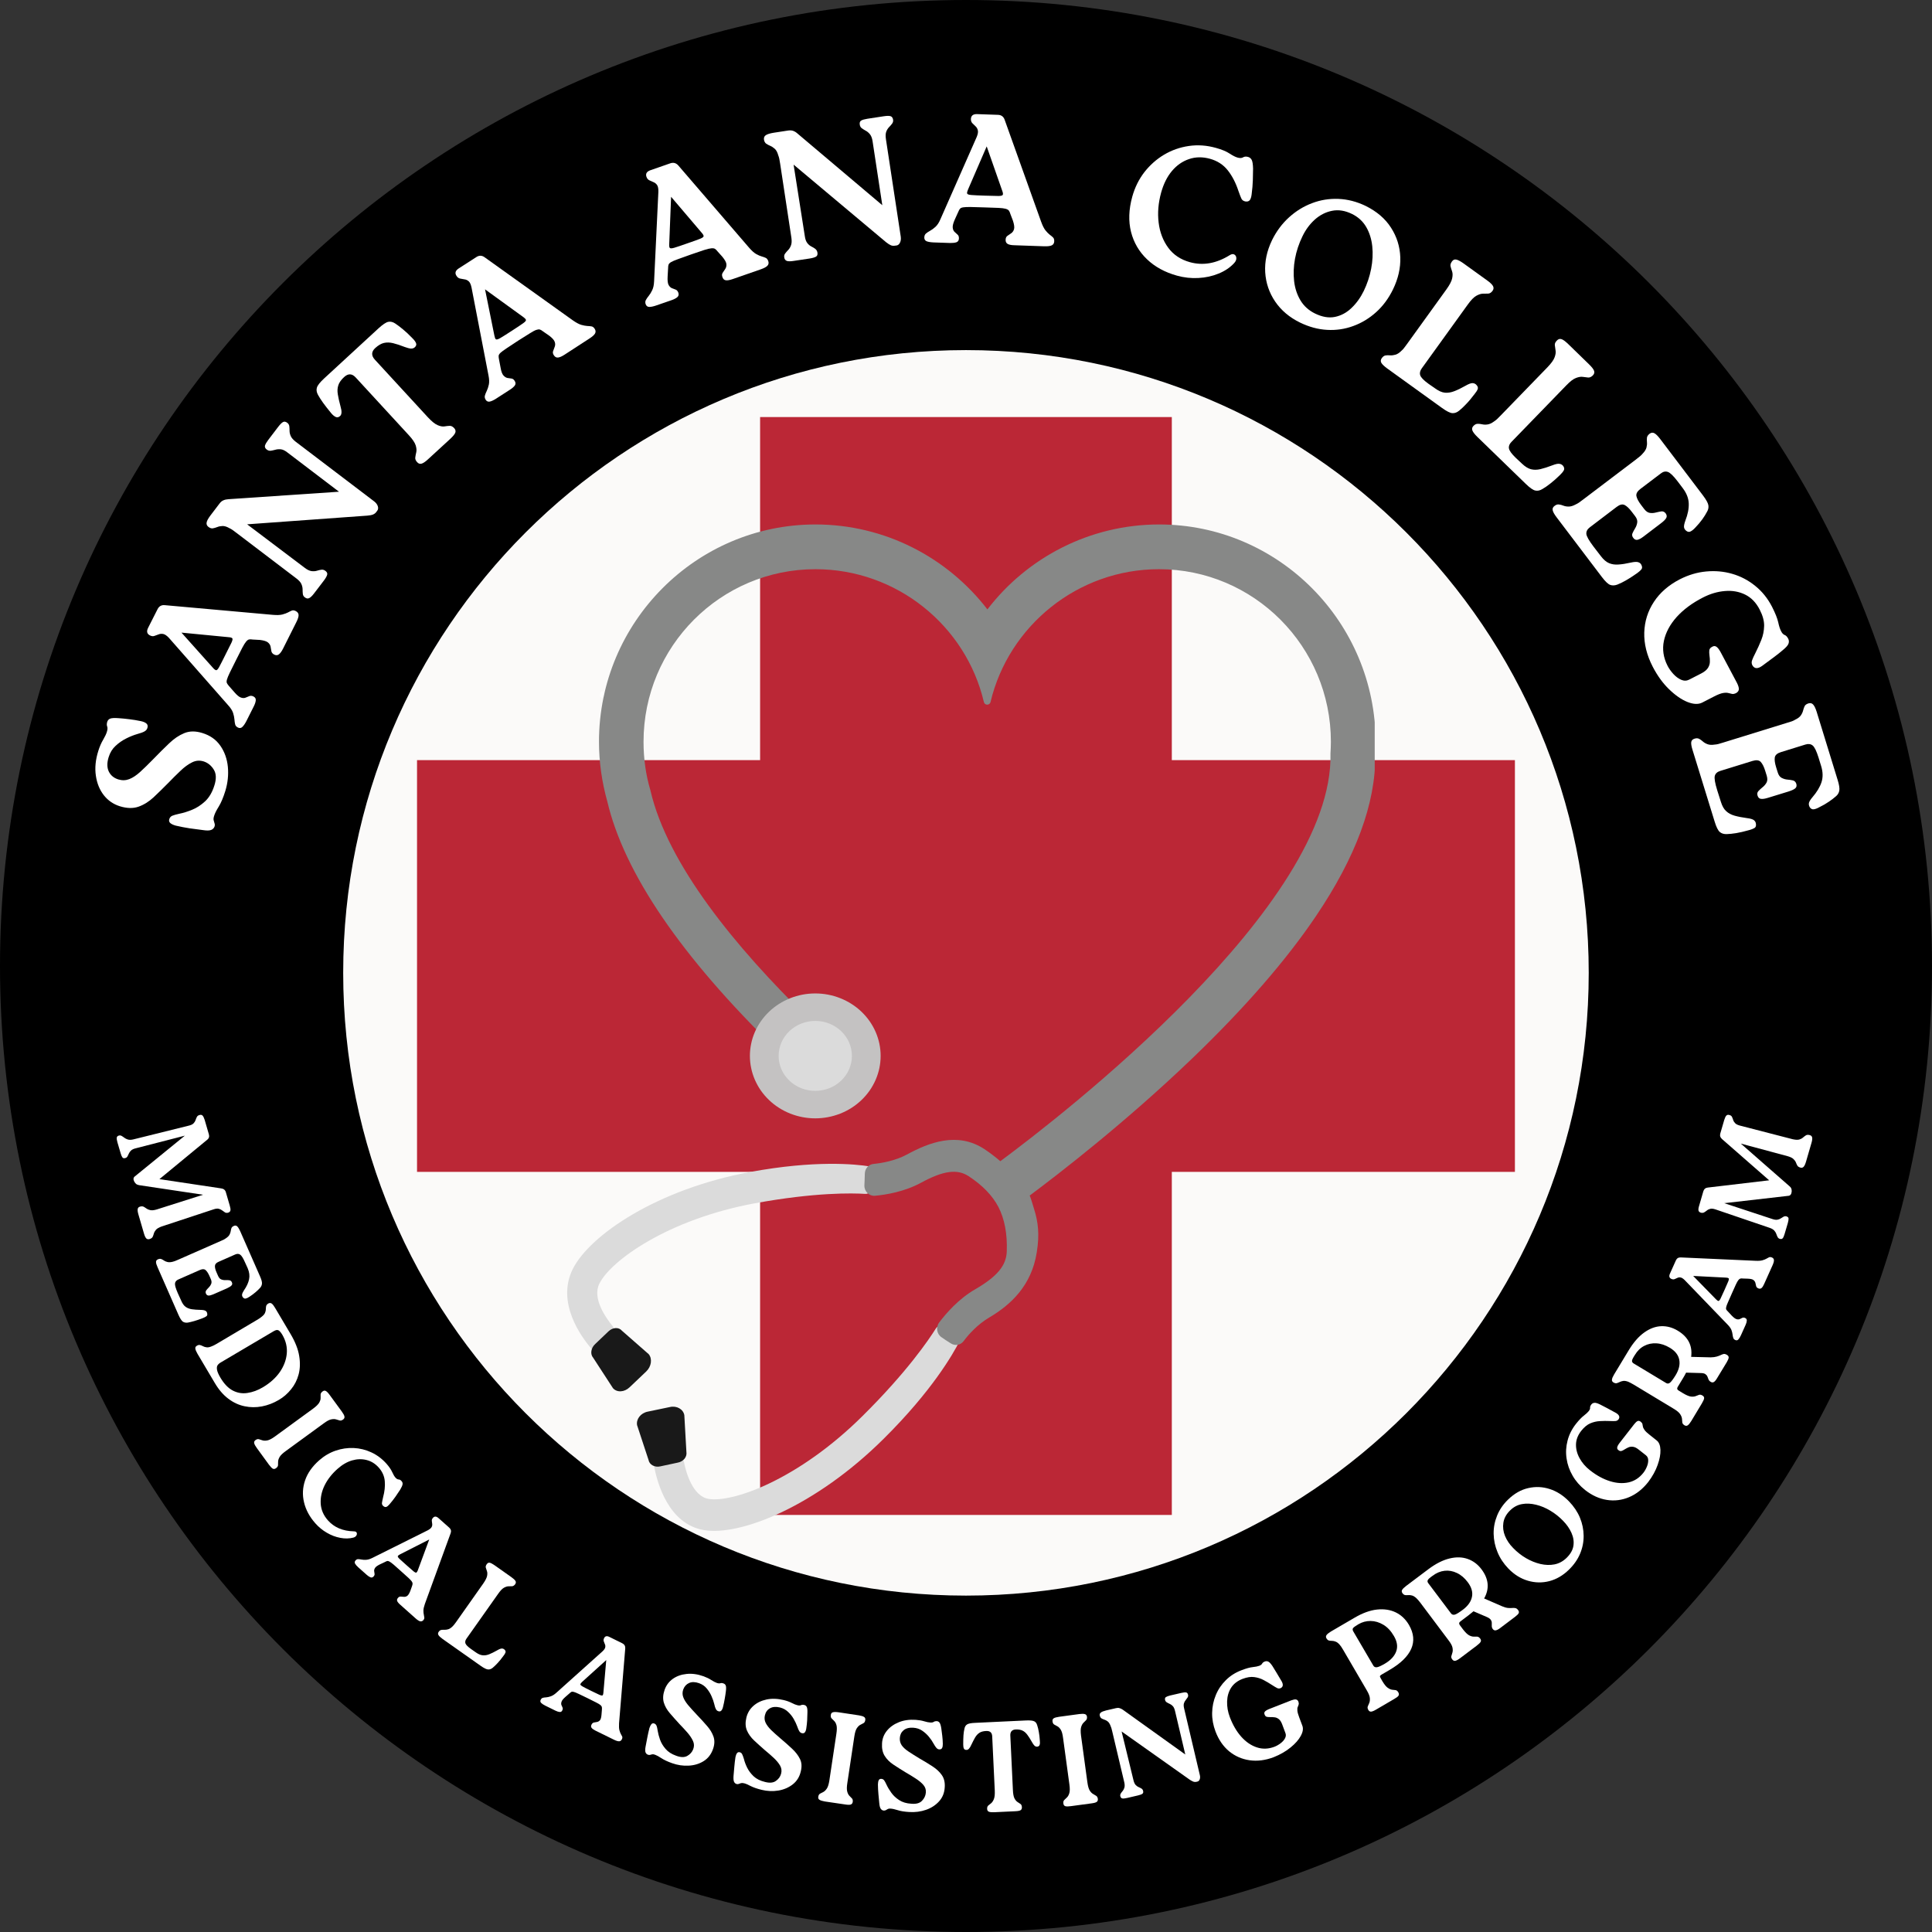 <svg xmlns="http://www.w3.org/2000/svg" xmlns:xlink="http://www.w3.org/1999/xlink" width="500" zoomAndPan="magnify" viewBox="0 0 375 375" height="500" preserveAspectRatio="xMidYMid meet" version="1.0"><rect x="0" y="0" width="375" height="375" fill="#333333" stroke="none"/><defs><g/><clipPath id="89181298ef"><path d="M 187.5 0 C 83.945 0 0 83.945 0 187.5 C 0 291.055 83.945 375 187.5 375 C 291.055 375 375 291.055 375 187.5 C 375 83.945 291.055 0 187.5 0 Z M 187.5 0 " clip-rule="nonzero"/></clipPath><clipPath id="a2953e071e"><path d="M 66.613 67.953 L 308.371 67.953 L 308.371 309.707 L 66.613 309.707 Z M 66.613 67.953 " clip-rule="nonzero"/></clipPath><clipPath id="626cb5fc82"><path d="M 187.492 67.953 C 120.734 67.953 66.613 122.07 66.613 188.828 C 66.613 255.59 120.734 309.707 187.492 309.707 C 254.25 309.707 308.371 255.59 308.371 188.828 C 308.371 122.07 254.25 67.953 187.492 67.953 Z M 187.492 67.953 " clip-rule="nonzero"/></clipPath><clipPath id="b8e8cc75d4"><path d="M 116.43 134.176 L 117.906 134.176 L 117.906 135.398 L 116.43 135.398 Z M 116.43 134.176 " clip-rule="nonzero"/></clipPath><clipPath id="e121ec12f3"><path d="M 117.898 134.625 C 117.227 135.602 116.625 135.449 116.477 135.227 C 116.398 135 116.477 134.398 116.699 134.25 C 116.852 134.102 117.676 134.324 117.676 134.324 " clip-rule="nonzero"/></clipPath><clipPath id="ce7a1e768f"><path d="M 147.535 80.949 L 227.449 80.949 L 227.449 147.543 L 147.535 147.543 Z M 80.945 147.543 L 294.043 147.543 L 294.043 227.457 L 80.945 227.457 Z M 147.535 227.457 L 227.449 227.457 L 227.449 294.051 L 147.535 294.051 Z M 147.535 227.457 " clip-rule="nonzero"/></clipPath><clipPath id="cd7fe6b0b0"><path d="M 116 101.797 L 266.832 101.797 L 266.832 262 L 116 262 Z M 116 101.797 " clip-rule="nonzero"/></clipPath></defs><g clip-path="url(#89181298ef)"><rect x="-37.5" width="450" fill="#000000" y="-37.5" height="450" fill-opacity="1"/></g><g clip-path="url(#a2953e071e)"><g clip-path="url(#626cb5fc82)"><path fill="#fbfaf9" d="M 66.613 67.953 L 308.371 67.953 L 308.371 309.707 L 66.613 309.707 Z M 66.613 67.953 " fill-opacity="1" fill-rule="nonzero"/></g></g><g fill="#ffffff" fill-opacity="1"><g transform="translate(40.136, 164.071)"><g><path d="M 3.594 -10.531 C 3.195 -9.25 2.77 -8.238 2.312 -7.5 C 1.852 -6.758 1.555 -6.16 1.422 -5.703 C 1.316 -5.379 1.285 -5.109 1.328 -4.891 C 1.379 -4.672 1.438 -4.469 1.5 -4.281 C 1.57 -4.102 1.578 -3.898 1.516 -3.672 C 1.41 -3.348 1.191 -3.117 0.859 -2.984 C 0.523 -2.848 -0.008 -2.836 -0.75 -2.953 C -1.613 -3.055 -2.477 -3.172 -3.344 -3.297 C -4.207 -3.43 -5.094 -3.602 -6 -3.812 C -6.469 -3.938 -6.82 -4.098 -7.062 -4.297 C -7.301 -4.492 -7.375 -4.75 -7.281 -5.062 C -7.188 -5.383 -6.992 -5.609 -6.703 -5.734 C -6.41 -5.859 -5.953 -5.988 -5.328 -6.125 C -4.586 -6.27 -3.766 -6.523 -2.859 -6.891 C -1.961 -7.254 -1.113 -7.805 -0.312 -8.547 C 0.477 -9.297 1.07 -10.312 1.469 -11.594 C 1.883 -12.875 1.848 -13.906 1.359 -14.688 C 0.879 -15.469 0.238 -15.992 -0.562 -16.266 C -1.352 -16.523 -2.117 -16.469 -2.859 -16.094 C -3.609 -15.727 -4.363 -15.176 -5.125 -14.438 C -5.895 -13.707 -6.672 -12.938 -7.453 -12.125 C -8.473 -11.094 -9.438 -10.148 -10.344 -9.297 C -11.258 -8.453 -12.238 -7.848 -13.281 -7.484 C -14.32 -7.129 -15.52 -7.16 -16.875 -7.578 C -18.133 -7.973 -19.172 -8.688 -19.984 -9.719 C -20.797 -10.758 -21.312 -12.023 -21.531 -13.516 C -21.75 -15.016 -21.594 -16.609 -21.062 -18.297 C -20.801 -19.141 -20.484 -19.875 -20.109 -20.5 C -19.742 -21.125 -19.504 -21.633 -19.391 -22.031 C -19.254 -22.457 -19.234 -22.797 -19.328 -23.047 C -19.43 -23.297 -19.43 -23.594 -19.328 -23.938 C -19.234 -24.258 -19.035 -24.477 -18.734 -24.594 C -18.43 -24.707 -17.883 -24.734 -17.094 -24.672 C -16.457 -24.629 -15.77 -24.562 -15.031 -24.469 C -14.301 -24.383 -13.547 -24.258 -12.766 -24.094 C -12.285 -23.988 -11.93 -23.832 -11.703 -23.625 C -11.473 -23.414 -11.414 -23.129 -11.531 -22.766 C -11.613 -22.484 -11.805 -22.258 -12.109 -22.094 C -12.41 -21.926 -12.852 -21.766 -13.438 -21.609 C -14.133 -21.41 -14.859 -21.125 -15.609 -20.75 C -16.367 -20.375 -17.062 -19.895 -17.688 -19.312 C -18.32 -18.738 -18.773 -18.004 -19.047 -17.109 C -19.391 -16.004 -19.379 -15.07 -19.016 -14.312 C -18.648 -13.562 -18.031 -13.051 -17.156 -12.781 C -16.426 -12.562 -15.723 -12.582 -15.047 -12.844 C -14.379 -13.102 -13.676 -13.566 -12.938 -14.234 C -12.195 -14.91 -11.336 -15.75 -10.359 -16.75 C -9.273 -17.875 -8.258 -18.883 -7.312 -19.781 C -6.375 -20.688 -5.395 -21.348 -4.375 -21.766 C -3.352 -22.191 -2.188 -22.203 -0.875 -21.797 C 0.645 -21.336 1.816 -20.508 2.641 -19.312 C 3.461 -18.125 3.945 -16.754 4.094 -15.203 C 4.238 -13.648 4.07 -12.094 3.594 -10.531 Z M 3.594 -10.531 "/></g></g></g><g fill="#ffffff" fill-opacity="1"><g transform="translate(46.988, 141.696)"><g><path d="M -2.578 -8.578 L -1.484 -7.328 C -0.992 -6.754 -0.57 -6.41 -0.219 -6.297 C 0.125 -6.18 0.422 -6.176 0.672 -6.281 C 0.93 -6.383 1.176 -6.484 1.406 -6.578 C 1.633 -6.68 1.898 -6.66 2.203 -6.516 C 2.547 -6.336 2.695 -6.082 2.656 -5.75 C 2.625 -5.426 2.5 -5.047 2.281 -4.609 L 0.844 -1.75 C 0.582 -1.238 0.32 -0.859 0.062 -0.609 C -0.188 -0.359 -0.477 -0.316 -0.812 -0.484 C -1.102 -0.629 -1.281 -0.832 -1.344 -1.094 C -1.414 -1.363 -1.461 -1.688 -1.484 -2.062 C -1.516 -2.445 -1.602 -2.867 -1.75 -3.328 C -1.906 -3.797 -2.234 -4.301 -2.734 -4.844 L -14.203 -17.891 C -14.617 -18.328 -14.988 -18.578 -15.312 -18.641 C -15.633 -18.703 -15.93 -18.676 -16.203 -18.562 C -16.473 -18.457 -16.742 -18.359 -17.016 -18.266 C -17.285 -18.172 -17.57 -18.203 -17.875 -18.359 C -18.457 -18.648 -18.582 -19.133 -18.25 -19.812 L -16.406 -23.453 C -16.113 -24.035 -15.645 -24.297 -15 -24.234 L 5.922 -22.359 C 6.723 -22.285 7.352 -22.305 7.812 -22.422 C 8.281 -22.547 8.648 -22.68 8.922 -22.828 C 9.203 -22.984 9.453 -23.102 9.672 -23.188 C 9.891 -23.27 10.145 -23.234 10.438 -23.078 C 10.781 -22.898 10.957 -22.645 10.969 -22.312 C 10.977 -21.988 10.828 -21.52 10.516 -20.906 L 7.922 -15.734 C 7.648 -15.211 7.383 -14.859 7.125 -14.672 C 6.875 -14.484 6.578 -14.473 6.234 -14.641 C 5.922 -14.805 5.738 -15.023 5.688 -15.297 C 5.645 -15.578 5.594 -15.875 5.531 -16.188 C 5.469 -16.5 5.297 -16.77 5.016 -17 C 4.742 -17.227 4.227 -17.391 3.469 -17.484 L 2.062 -17.562 C 1.758 -17.613 1.52 -17.617 1.344 -17.578 C 1.164 -17.535 0.977 -17.395 0.781 -17.156 C 0.582 -16.926 0.332 -16.523 0.031 -15.953 C -0.258 -15.391 -0.66 -14.598 -1.172 -13.578 C -1.703 -12.523 -2.109 -11.707 -2.391 -11.125 C -2.672 -10.539 -2.852 -10.098 -2.938 -9.797 C -3.02 -9.504 -3.023 -9.281 -2.953 -9.125 C -2.879 -8.969 -2.754 -8.785 -2.578 -8.578 Z M -3.219 -14.641 C -2.656 -15.734 -2.27 -16.504 -2.062 -16.953 C -1.852 -17.41 -1.801 -17.695 -1.906 -17.812 C -2.02 -17.926 -2.242 -17.992 -2.578 -18.016 L -11.766 -18.906 L -5.688 -12.109 C -5.426 -11.805 -5.211 -11.641 -5.047 -11.609 C -4.891 -11.578 -4.688 -11.789 -4.438 -12.25 C -4.188 -12.707 -3.781 -13.504 -3.219 -14.641 Z M -3.219 -14.641 "/></g></g></g><g fill="#ffffff" fill-opacity="1"><g transform="translate(59.109, 117.676)"><g><path d="M -7.047 -32.281 L -5.109 -34.828 C -4.723 -35.328 -4.406 -35.641 -4.156 -35.766 C -3.914 -35.891 -3.645 -35.836 -3.344 -35.609 C -3.113 -35.43 -2.984 -35.207 -2.953 -34.938 C -2.922 -34.676 -2.906 -34.379 -2.906 -34.047 C -2.906 -33.723 -2.828 -33.383 -2.672 -33.031 C -2.523 -32.688 -2.207 -32.32 -1.719 -31.938 L 13.516 -20.359 C 13.867 -20.086 14.102 -19.781 14.219 -19.438 C 14.332 -19.094 14.301 -18.801 14.125 -18.562 L 13.891 -18.25 C 13.742 -18.062 13.547 -17.914 13.297 -17.812 C 13.055 -17.707 12.691 -17.633 12.203 -17.594 L -11.141 -15.906 L 0.031 -7.469 C 0.508 -7.102 0.941 -6.891 1.328 -6.828 C 1.723 -6.773 2.078 -6.797 2.391 -6.891 C 2.711 -6.992 3.004 -7.062 3.266 -7.094 C 3.535 -7.133 3.797 -7.062 4.047 -6.875 C 4.359 -6.645 4.473 -6.391 4.391 -6.109 C 4.316 -5.828 4.109 -5.457 3.766 -5 L 1.844 -2.484 C 1.477 -2.004 1.16 -1.703 0.891 -1.578 C 0.629 -1.453 0.359 -1.5 0.078 -1.719 C -0.16 -1.883 -0.297 -2.102 -0.328 -2.375 C -0.359 -2.645 -0.375 -2.941 -0.375 -3.266 C -0.375 -3.586 -0.445 -3.926 -0.594 -4.281 C -0.75 -4.645 -1.066 -5.008 -1.547 -5.375 L -13.156 -14.203 C -13.477 -14.453 -13.742 -14.648 -13.953 -14.797 C -14.172 -14.953 -14.379 -15.07 -14.578 -15.156 C -15.078 -15.445 -15.52 -15.586 -15.906 -15.578 C -16.289 -15.566 -16.633 -15.5 -16.938 -15.375 C -17.238 -15.258 -17.523 -15.176 -17.797 -15.125 C -18.066 -15.082 -18.352 -15.176 -18.656 -15.406 C -18.957 -15.645 -19.07 -15.93 -19 -16.266 C -18.938 -16.609 -18.688 -17.066 -18.25 -17.641 L -16.5 -19.938 C -16.281 -20.238 -16.031 -20.445 -15.75 -20.562 C -15.469 -20.688 -15.145 -20.758 -14.781 -20.781 L 6.688 -22.234 L -3.312 -29.844 C -3.801 -30.227 -4.238 -30.438 -4.625 -30.469 C -5.02 -30.5 -5.375 -30.469 -5.688 -30.375 C -6.008 -30.289 -6.301 -30.227 -6.562 -30.188 C -6.832 -30.156 -7.094 -30.234 -7.344 -30.422 C -7.645 -30.66 -7.754 -30.922 -7.672 -31.203 C -7.586 -31.484 -7.379 -31.844 -7.047 -32.281 Z M -7.047 -32.281 "/></g></g></g><g fill="#ffffff" fill-opacity="1"><g transform="translate(76.683, 95.048)"><g><path d="M -3.906 -25.219 L 6.375 -14.047 C 7.113 -13.254 7.738 -12.75 8.25 -12.531 C 8.758 -12.312 9.203 -12.227 9.578 -12.281 C 9.953 -12.344 10.285 -12.379 10.578 -12.391 C 10.879 -12.41 11.176 -12.266 11.469 -11.953 C 11.727 -11.672 11.801 -11.375 11.688 -11.062 C 11.57 -10.758 11.234 -10.348 10.672 -9.828 L 6.453 -5.953 C 5.93 -5.461 5.504 -5.164 5.172 -5.062 C 4.848 -4.957 4.555 -5.047 4.297 -5.328 C 4.004 -5.641 3.879 -5.945 3.922 -6.25 C 3.961 -6.551 4.023 -6.883 4.109 -7.25 C 4.203 -7.625 4.164 -8.078 4 -8.609 C 3.832 -9.148 3.379 -9.816 2.641 -10.609 L -7.641 -21.781 C -8.359 -22.562 -9.109 -22.586 -9.891 -21.859 C -10.473 -21.328 -10.848 -20.797 -11.016 -20.266 C -11.191 -19.734 -11.223 -19.141 -11.109 -18.484 C -11.004 -17.836 -10.832 -17.07 -10.594 -16.188 C -10.312 -15.238 -10.332 -14.613 -10.656 -14.312 C -10.938 -14.051 -11.219 -13.984 -11.5 -14.109 C -11.789 -14.234 -12.094 -14.484 -12.406 -14.859 C -13.031 -15.617 -13.551 -16.285 -13.969 -16.859 C -14.383 -17.441 -14.719 -17.961 -14.969 -18.422 C -15.238 -18.922 -15.305 -19.383 -15.172 -19.812 C -15.047 -20.25 -14.578 -20.844 -13.766 -21.594 L -3.203 -31.328 C -2.391 -32.066 -1.766 -32.484 -1.328 -32.578 C -0.891 -32.672 -0.441 -32.566 0.016 -32.266 C 0.473 -31.961 0.977 -31.582 1.531 -31.125 C 2.082 -30.676 2.695 -30.098 3.375 -29.391 C 3.707 -29.066 3.938 -28.758 4.062 -28.469 C 4.188 -28.176 4.109 -27.898 3.828 -27.641 C 3.629 -27.461 3.379 -27.379 3.078 -27.391 C 2.785 -27.41 2.395 -27.508 1.906 -27.688 C 1.031 -28.031 0.27 -28.281 -0.375 -28.438 C -1.02 -28.594 -1.613 -28.609 -2.156 -28.484 C -2.695 -28.359 -3.258 -28.031 -3.844 -27.5 C -4.625 -26.781 -4.645 -26.02 -3.906 -25.219 Z M -3.906 -25.219 "/></g></g></g><g fill="#ffffff" fill-opacity="1"><g transform="translate(94.725, 78.428)"><g><path d="M 2.125 -8.703 L 2.438 -7.062 C 2.562 -6.32 2.75 -5.816 3 -5.547 C 3.25 -5.273 3.508 -5.113 3.781 -5.062 C 4.051 -5.02 4.305 -4.984 4.547 -4.953 C 4.785 -4.93 4.992 -4.781 5.172 -4.5 C 5.379 -4.176 5.391 -3.879 5.203 -3.609 C 5.016 -3.348 4.711 -3.082 4.297 -2.812 L 1.609 -1.078 C 1.129 -0.766 0.711 -0.566 0.359 -0.484 C 0.016 -0.41 -0.254 -0.523 -0.453 -0.828 C -0.629 -1.109 -0.68 -1.379 -0.609 -1.641 C -0.535 -1.91 -0.414 -2.211 -0.25 -2.547 C -0.082 -2.891 0.051 -3.297 0.156 -3.766 C 0.258 -4.242 0.238 -4.836 0.094 -5.547 L -3.203 -22.625 C -3.328 -23.219 -3.508 -23.617 -3.75 -23.828 C -4 -24.047 -4.27 -24.172 -4.562 -24.203 C -4.852 -24.242 -5.141 -24.297 -5.422 -24.359 C -5.711 -24.422 -5.945 -24.598 -6.125 -24.891 C -6.477 -25.43 -6.332 -25.91 -5.688 -26.328 L -2.266 -28.531 C -1.723 -28.883 -1.191 -28.875 -0.672 -28.5 L 16.438 -16.266 C 17.094 -15.805 17.645 -15.508 18.094 -15.375 C 18.551 -15.25 18.938 -15.176 19.25 -15.156 C 19.57 -15.145 19.848 -15.117 20.078 -15.078 C 20.305 -15.047 20.516 -14.891 20.703 -14.609 C 20.91 -14.285 20.93 -13.977 20.766 -13.688 C 20.609 -13.406 20.238 -13.078 19.656 -12.703 L 14.797 -9.547 C 14.305 -9.234 13.898 -9.062 13.578 -9.031 C 13.254 -9 12.988 -9.145 12.781 -9.469 C 12.582 -9.758 12.535 -10.035 12.641 -10.297 C 12.742 -10.566 12.848 -10.848 12.953 -11.141 C 13.066 -11.441 13.062 -11.758 12.938 -12.094 C 12.82 -12.438 12.457 -12.836 11.844 -13.297 L 10.688 -14.094 C 10.445 -14.289 10.238 -14.414 10.062 -14.469 C 9.883 -14.52 9.648 -14.492 9.359 -14.391 C 9.078 -14.297 8.664 -14.078 8.125 -13.734 C 7.582 -13.398 6.828 -12.926 5.859 -12.312 C 4.867 -11.664 4.102 -11.16 3.562 -10.797 C 3.031 -10.441 2.648 -10.16 2.422 -9.953 C 2.203 -9.742 2.082 -9.551 2.062 -9.375 C 2.051 -9.195 2.07 -8.973 2.125 -8.703 Z M 4.641 -14.234 C 5.672 -14.898 6.391 -15.379 6.797 -15.672 C 7.211 -15.961 7.398 -16.18 7.359 -16.328 C 7.328 -16.473 7.176 -16.645 6.906 -16.844 L -0.578 -22.266 L 1.234 -13.297 C 1.305 -12.922 1.398 -12.68 1.516 -12.578 C 1.641 -12.473 1.922 -12.547 2.359 -12.797 C 2.805 -13.055 3.566 -13.535 4.641 -14.234 Z M 4.641 -14.234 "/></g></g></g><g fill="#ffffff" fill-opacity="1"><g transform="translate(117.933, 64.204)"><g/></g></g><g fill="#ffffff" fill-opacity="1"><g transform="translate(125.555, 59.964)"><g><path d="M 4.125 -7.953 L 4.031 -6.297 C 3.988 -5.523 4.051 -4.977 4.219 -4.656 C 4.395 -4.344 4.609 -4.133 4.859 -4.031 C 5.117 -3.926 5.363 -3.832 5.594 -3.75 C 5.82 -3.664 5.992 -3.469 6.109 -3.156 C 6.234 -2.789 6.164 -2.5 5.906 -2.281 C 5.656 -2.07 5.301 -1.883 4.844 -1.719 L 1.812 -0.672 C 1.27 -0.484 0.82 -0.391 0.469 -0.391 C 0.125 -0.398 -0.109 -0.578 -0.234 -0.922 C -0.336 -1.234 -0.32 -1.504 -0.188 -1.734 C -0.062 -1.973 0.117 -2.238 0.359 -2.531 C 0.598 -2.82 0.82 -3.188 1.031 -3.625 C 1.25 -4.062 1.375 -4.645 1.406 -5.375 L 2.234 -22.719 C 2.254 -23.332 2.172 -23.773 1.984 -24.047 C 1.797 -24.316 1.562 -24.504 1.281 -24.609 C 1.008 -24.723 0.742 -24.844 0.484 -24.969 C 0.223 -25.094 0.035 -25.316 -0.078 -25.641 C -0.285 -26.242 -0.031 -26.672 0.688 -26.922 L 4.547 -28.266 C 5.148 -28.473 5.664 -28.336 6.094 -27.859 L 19.812 -11.922 C 20.332 -11.316 20.801 -10.895 21.219 -10.656 C 21.633 -10.426 21.992 -10.27 22.297 -10.188 C 22.609 -10.102 22.867 -10.008 23.078 -9.906 C 23.285 -9.812 23.445 -9.609 23.562 -9.297 C 23.688 -8.93 23.633 -8.629 23.406 -8.391 C 23.188 -8.148 22.754 -7.914 22.109 -7.688 L 16.625 -5.781 C 16.07 -5.594 15.641 -5.52 15.328 -5.562 C 15.016 -5.602 14.797 -5.805 14.672 -6.172 C 14.547 -6.504 14.562 -6.785 14.719 -7.016 C 14.883 -7.254 15.051 -7.504 15.219 -7.766 C 15.395 -8.035 15.469 -8.348 15.438 -8.703 C 15.406 -9.055 15.145 -9.531 14.656 -10.125 L 13.719 -11.172 C 13.531 -11.422 13.359 -11.586 13.203 -11.672 C 13.047 -11.766 12.812 -11.797 12.5 -11.766 C 12.195 -11.742 11.738 -11.633 11.125 -11.438 C 10.52 -11.238 9.676 -10.953 8.594 -10.578 C 7.477 -10.191 6.617 -9.883 6.016 -9.656 C 5.41 -9.438 4.973 -9.25 4.703 -9.094 C 4.441 -8.938 4.281 -8.773 4.219 -8.609 C 4.156 -8.453 4.125 -8.234 4.125 -7.953 Z M 7.875 -12.734 C 9.031 -13.129 9.844 -13.422 10.312 -13.609 C 10.781 -13.797 11.016 -13.969 11.016 -14.125 C 11.016 -14.281 10.906 -14.484 10.688 -14.734 L 4.703 -21.766 L 4.344 -12.656 C 4.312 -12.258 4.344 -11.992 4.438 -11.859 C 4.539 -11.723 4.836 -11.727 5.328 -11.875 C 5.816 -12.02 6.664 -12.305 7.875 -12.734 Z M 7.875 -12.734 "/></g></g></g><g fill="#ffffff" fill-opacity="1"><g transform="translate(150.975, 51.144)"><g><path d="M 17.391 -28.094 L 20.562 -28.578 C 21.176 -28.672 21.613 -28.676 21.875 -28.594 C 22.145 -28.508 22.312 -28.281 22.375 -27.906 C 22.414 -27.625 22.352 -27.375 22.188 -27.156 C 22.031 -26.938 21.836 -26.711 21.609 -26.484 C 21.379 -26.254 21.191 -25.957 21.047 -25.594 C 20.91 -25.227 20.891 -24.738 20.984 -24.125 L 23.859 -5.219 C 23.922 -4.77 23.875 -4.383 23.719 -4.062 C 23.57 -3.738 23.352 -3.551 23.062 -3.5 L 22.672 -3.453 C 22.441 -3.41 22.203 -3.438 21.953 -3.531 C 21.703 -3.633 21.383 -3.836 21 -4.141 L 3.062 -19.188 L 5.234 -5.344 C 5.316 -4.738 5.477 -4.281 5.719 -3.969 C 5.957 -3.664 6.223 -3.441 6.516 -3.297 C 6.816 -3.148 7.07 -2.992 7.281 -2.828 C 7.5 -2.66 7.633 -2.422 7.688 -2.109 C 7.75 -1.734 7.656 -1.473 7.406 -1.328 C 7.164 -1.18 6.758 -1.062 6.188 -0.969 L 3.062 -0.5 C 2.469 -0.406 2.031 -0.406 1.75 -0.5 C 1.469 -0.602 1.301 -0.828 1.25 -1.172 C 1.195 -1.461 1.254 -1.719 1.422 -1.938 C 1.586 -2.156 1.781 -2.379 2 -2.609 C 2.227 -2.836 2.41 -3.133 2.547 -3.5 C 2.691 -3.863 2.723 -4.348 2.641 -4.953 L 0.453 -19.359 C 0.391 -19.766 0.332 -20.094 0.281 -20.344 C 0.227 -20.594 0.16 -20.816 0.078 -21.016 C -0.078 -21.578 -0.297 -21.988 -0.578 -22.25 C -0.867 -22.508 -1.16 -22.703 -1.453 -22.828 C -1.754 -22.953 -2.02 -23.094 -2.25 -23.25 C -2.477 -23.406 -2.625 -23.672 -2.688 -24.047 C -2.738 -24.43 -2.617 -24.719 -2.328 -24.906 C -2.035 -25.102 -1.535 -25.258 -0.828 -25.375 L 2.031 -25.812 C 2.395 -25.863 2.719 -25.836 3 -25.734 C 3.289 -25.629 3.57 -25.453 3.844 -25.203 L 20.281 -11.312 L 18.391 -23.734 C 18.297 -24.348 18.117 -24.805 17.859 -25.109 C 17.609 -25.41 17.336 -25.633 17.047 -25.781 C 16.766 -25.938 16.516 -26.094 16.297 -26.25 C 16.078 -26.414 15.945 -26.648 15.906 -26.953 C 15.844 -27.336 15.938 -27.602 16.188 -27.75 C 16.445 -27.895 16.848 -28.008 17.391 -28.094 Z M 17.391 -28.094 "/></g></g></g><g fill="#ffffff" fill-opacity="1"><g transform="translate(179.298, 47.024)"><g><path d="M 6.719 -5.938 L 6.031 -4.422 C 5.719 -3.723 5.582 -3.191 5.625 -2.828 C 5.664 -2.473 5.785 -2.203 5.984 -2.016 C 6.191 -1.828 6.383 -1.648 6.562 -1.484 C 6.75 -1.328 6.836 -1.082 6.828 -0.75 C 6.816 -0.363 6.656 -0.113 6.344 0 C 6.031 0.102 5.629 0.148 5.141 0.141 L 1.938 0.031 C 1.363 0.008 0.91 -0.062 0.578 -0.188 C 0.254 -0.32 0.098 -0.57 0.109 -0.938 C 0.117 -1.27 0.227 -1.523 0.438 -1.703 C 0.645 -1.879 0.91 -2.055 1.234 -2.234 C 1.566 -2.41 1.914 -2.664 2.281 -3 C 2.645 -3.332 2.969 -3.832 3.25 -4.5 L 10.266 -20.406 C 10.504 -20.969 10.582 -21.406 10.5 -21.719 C 10.426 -22.039 10.281 -22.301 10.062 -22.5 C 9.844 -22.695 9.633 -22.898 9.438 -23.109 C 9.238 -23.316 9.145 -23.594 9.156 -23.938 C 9.188 -24.582 9.582 -24.895 10.344 -24.875 L 14.422 -24.734 C 15.055 -24.711 15.484 -24.395 15.703 -23.781 L 22.781 -4 C 23.051 -3.25 23.332 -2.688 23.625 -2.312 C 23.926 -1.945 24.203 -1.664 24.453 -1.469 C 24.711 -1.281 24.926 -1.102 25.094 -0.938 C 25.258 -0.781 25.336 -0.535 25.328 -0.203 C 25.316 0.18 25.16 0.445 24.859 0.594 C 24.566 0.738 24.078 0.801 23.391 0.781 L 17.594 0.578 C 17.008 0.566 16.578 0.484 16.297 0.328 C 16.016 0.172 15.879 -0.098 15.891 -0.484 C 15.898 -0.836 16.02 -1.094 16.25 -1.25 C 16.488 -1.414 16.738 -1.586 17 -1.766 C 17.258 -1.953 17.438 -2.219 17.531 -2.562 C 17.625 -2.914 17.551 -3.457 17.312 -4.188 L 16.812 -5.5 C 16.727 -5.789 16.629 -6.008 16.516 -6.156 C 16.398 -6.301 16.191 -6.414 15.891 -6.5 C 15.598 -6.582 15.133 -6.641 14.5 -6.672 C 13.863 -6.703 12.973 -6.734 11.828 -6.766 C 10.648 -6.805 9.738 -6.832 9.094 -6.844 C 8.445 -6.852 7.973 -6.832 7.672 -6.781 C 7.367 -6.738 7.16 -6.648 7.047 -6.516 C 6.93 -6.391 6.82 -6.195 6.719 -5.938 Z M 11.938 -9.047 C 13.164 -9.004 14.023 -8.984 14.516 -8.984 C 15.016 -8.992 15.289 -9.07 15.344 -9.219 C 15.406 -9.363 15.379 -9.594 15.266 -9.906 L 12.219 -18.609 L 8.594 -10.234 C 8.438 -9.879 8.379 -9.625 8.422 -9.469 C 8.461 -9.312 8.738 -9.211 9.25 -9.172 C 9.77 -9.129 10.664 -9.086 11.938 -9.047 Z M 11.938 -9.047 "/></g></g></g><g fill="#ffffff" fill-opacity="1"><g transform="translate(206.474, 48.567)"><g/></g></g><g fill="#ffffff" fill-opacity="1"><g transform="translate(215.158, 49.458)"><g><path d="M 13.297 4.047 C 10.961 3.398 9.023 2.344 7.484 0.875 C 5.941 -0.594 4.906 -2.363 4.375 -4.438 C 3.852 -6.52 3.93 -8.797 4.609 -11.266 C 5.109 -13.066 5.895 -14.66 6.969 -16.047 C 8.051 -17.43 9.328 -18.562 10.797 -19.438 C 12.273 -20.312 13.879 -20.875 15.609 -21.125 C 17.336 -21.375 19.086 -21.25 20.859 -20.75 C 21.992 -20.438 22.875 -20.07 23.5 -19.656 C 24.133 -19.238 24.664 -18.973 25.094 -18.859 C 25.531 -18.742 25.875 -18.766 26.125 -18.922 C 26.383 -19.078 26.707 -19.102 27.094 -19 C 27.414 -18.906 27.648 -18.711 27.797 -18.422 C 27.953 -18.129 28.039 -17.566 28.062 -16.734 C 28.062 -16.047 28.047 -15.285 28.016 -14.453 C 27.992 -13.629 27.914 -12.719 27.781 -11.719 C 27.719 -11.207 27.598 -10.836 27.422 -10.609 C 27.242 -10.379 26.953 -10.297 26.547 -10.359 C 26.18 -10.441 25.93 -10.625 25.797 -10.906 C 25.66 -11.195 25.473 -11.68 25.234 -12.359 C 24.711 -13.953 24.02 -15.297 23.156 -16.391 C 22.289 -17.492 21.133 -18.242 19.688 -18.641 C 18.25 -19.035 16.895 -19.016 15.625 -18.578 C 14.352 -18.148 13.25 -17.379 12.312 -16.266 C 11.383 -15.16 10.688 -13.766 10.219 -12.078 C 9.664 -10.066 9.504 -8.125 9.734 -6.25 C 9.961 -4.383 10.582 -2.758 11.594 -1.375 C 12.602 0 14.016 0.938 15.828 1.438 C 18.367 2.133 20.93 1.68 23.516 0.078 C 23.891 -0.16 24.195 -0.203 24.438 -0.047 C 24.676 0.098 24.801 0.328 24.812 0.641 C 24.832 0.953 24.695 1.27 24.406 1.594 C 23.602 2.469 22.594 3.148 21.375 3.641 C 20.164 4.141 18.863 4.426 17.469 4.5 C 16.082 4.582 14.691 4.43 13.297 4.047 Z M 13.297 4.047 "/></g></g></g><g fill="#ffffff" fill-opacity="1"><g transform="translate(240.515, 56.433)"><g><path d="M 11.812 6.172 C 9.77 5.172 8.164 3.816 7 2.109 C 5.844 0.41 5.195 -1.477 5.062 -3.562 C 4.938 -5.645 5.379 -7.734 6.391 -9.828 C 7.242 -11.555 8.344 -13.031 9.688 -14.25 C 11.031 -15.469 12.52 -16.383 14.156 -17 C 15.789 -17.625 17.5 -17.898 19.281 -17.828 C 21.062 -17.754 22.816 -17.301 24.547 -16.469 C 26.723 -15.395 28.367 -13.984 29.484 -12.234 C 30.609 -10.484 31.207 -8.57 31.281 -6.5 C 31.352 -4.426 30.879 -2.344 29.859 -0.25 C 29.004 1.5 27.914 2.969 26.594 4.156 C 25.27 5.352 23.789 6.25 22.156 6.844 C 20.531 7.445 18.836 7.695 17.078 7.594 C 15.316 7.5 13.562 7.023 11.812 6.172 Z M 14.734 4.422 C 16.117 5.098 17.406 5.316 18.594 5.078 C 19.781 4.836 20.848 4.266 21.797 3.359 C 22.754 2.453 23.551 1.348 24.188 0.047 C 24.852 -1.328 25.332 -2.766 25.625 -4.266 C 25.914 -5.766 25.988 -7.211 25.844 -8.609 C 25.695 -10.016 25.305 -11.266 24.672 -12.359 C 24.035 -13.461 23.113 -14.312 21.906 -14.906 C 20.562 -15.562 19.27 -15.766 18.031 -15.516 C 16.789 -15.266 15.676 -14.695 14.688 -13.812 C 13.707 -12.926 12.91 -11.848 12.297 -10.578 C 11.609 -9.172 11.125 -7.719 10.844 -6.219 C 10.57 -4.719 10.516 -3.266 10.672 -1.859 C 10.836 -0.461 11.25 0.781 11.906 1.875 C 12.57 2.977 13.516 3.828 14.734 4.422 Z M 14.734 4.422 "/></g></g></g><g fill="#ffffff" fill-opacity="1"><g transform="translate(266.741, 69.707)"><g><path d="M 19.828 5 C 20.098 5.281 20.18 5.555 20.078 5.828 C 19.973 6.098 19.77 6.414 19.469 6.781 C 18.875 7.57 18.328 8.223 17.828 8.734 C 17.336 9.254 16.891 9.676 16.484 10 C 16.055 10.352 15.613 10.516 15.156 10.484 C 14.707 10.453 14.035 10.113 13.141 9.469 L 2.516 1.812 C 1.93 1.383 1.551 1.02 1.375 0.719 C 1.207 0.414 1.238 0.109 1.469 -0.203 C 1.688 -0.504 1.93 -0.676 2.203 -0.719 C 2.473 -0.758 2.766 -0.766 3.078 -0.734 C 3.398 -0.711 3.742 -0.754 4.109 -0.859 C 4.484 -0.961 4.879 -1.223 5.297 -1.641 C 5.473 -1.785 5.633 -1.957 5.781 -2.156 C 5.938 -2.352 6.133 -2.617 6.375 -2.953 L 14.016 -13.547 C 14.648 -14.43 15.02 -15.145 15.125 -15.688 C 15.238 -16.227 15.234 -16.676 15.109 -17.031 C 14.984 -17.383 14.883 -17.707 14.812 -18 C 14.738 -18.289 14.828 -18.609 15.078 -18.953 C 15.297 -19.266 15.566 -19.391 15.891 -19.328 C 16.223 -19.273 16.695 -19.031 17.312 -18.594 L 21.953 -15.25 C 22.516 -14.844 22.879 -14.488 23.047 -14.188 C 23.211 -13.883 23.188 -13.578 22.969 -13.266 C 22.719 -12.922 22.438 -12.738 22.125 -12.719 C 21.812 -12.707 21.469 -12.703 21.094 -12.703 C 20.727 -12.703 20.301 -12.566 19.812 -12.297 C 19.332 -12.035 18.773 -11.461 18.141 -10.578 L 9.219 1.797 C 8.883 2.266 8.785 2.707 8.922 3.125 C 9.055 3.551 9.582 4.098 10.5 4.766 L 11.828 5.688 C 12.516 6.188 13.145 6.461 13.719 6.516 C 14.301 6.566 14.91 6.469 15.547 6.219 C 16.18 5.977 16.898 5.629 17.703 5.172 C 18.297 4.828 18.75 4.656 19.062 4.656 C 19.375 4.664 19.629 4.781 19.828 5 Z M 19.828 5 "/></g></g></g><g fill="#ffffff" fill-opacity="1"><g transform="translate(284.525, 82.637)"><g><path d="M 18.906 7.828 C 19.113 8.141 19.145 8.422 19 8.672 C 18.863 8.922 18.625 9.211 18.281 9.547 C 17.582 10.234 16.945 10.797 16.375 11.234 C 15.812 11.68 15.305 12.031 14.859 12.281 C 14.391 12.57 13.93 12.672 13.484 12.578 C 13.035 12.484 12.414 12.051 11.625 11.281 L 2.219 2.156 C 1.707 1.656 1.391 1.242 1.266 0.922 C 1.141 0.598 1.211 0.297 1.484 0.016 C 1.742 -0.242 2.008 -0.375 2.281 -0.375 C 2.551 -0.383 2.844 -0.352 3.156 -0.281 C 3.469 -0.207 3.816 -0.195 4.203 -0.25 C 4.586 -0.301 5.016 -0.5 5.484 -0.844 C 5.672 -0.969 5.859 -1.113 6.047 -1.281 C 6.234 -1.457 6.469 -1.691 6.75 -1.984 L 15.844 -11.359 C 16.594 -12.141 17.055 -12.789 17.234 -13.312 C 17.422 -13.832 17.477 -14.273 17.406 -14.641 C 17.344 -15.016 17.297 -15.348 17.266 -15.641 C 17.234 -15.941 17.367 -16.242 17.672 -16.547 C 17.941 -16.828 18.234 -16.914 18.547 -16.812 C 18.859 -16.719 19.285 -16.41 19.828 -15.891 L 23.922 -11.906 C 24.43 -11.414 24.75 -11.008 24.875 -10.688 C 25 -10.363 24.926 -10.062 24.656 -9.781 C 24.352 -9.477 24.047 -9.336 23.734 -9.359 C 23.43 -9.391 23.094 -9.43 22.719 -9.484 C 22.352 -9.547 21.91 -9.477 21.391 -9.281 C 20.867 -9.094 20.234 -8.609 19.484 -7.828 L 8.859 3.125 C 8.453 3.531 8.285 3.953 8.359 4.391 C 8.43 4.836 8.875 5.453 9.688 6.234 L 10.875 7.344 C 11.477 7.926 12.062 8.289 12.625 8.438 C 13.188 8.582 13.801 8.578 14.469 8.422 C 15.133 8.266 15.898 8.02 16.766 7.688 C 17.398 7.438 17.867 7.336 18.172 7.391 C 18.484 7.441 18.727 7.586 18.906 7.828 Z M 18.906 7.828 "/></g></g></g><g fill="#ffffff" fill-opacity="1"><g transform="translate(300.268, 97.948)"><g><path d="M 18.328 11.703 C 18.504 12.055 18.504 12.344 18.328 12.562 C 18.148 12.789 17.867 13.039 17.484 13.312 C 16.672 13.883 15.953 14.348 15.328 14.703 C 14.711 15.055 14.16 15.328 13.672 15.516 C 13.16 15.711 12.691 15.734 12.266 15.578 C 11.848 15.422 11.305 14.906 10.641 14.031 L 1.875 2.469 C 1.438 1.895 1.18 1.438 1.109 1.094 C 1.035 0.758 1.156 0.477 1.469 0.25 C 1.758 0.02 2.039 -0.07 2.312 -0.031 C 2.582 0 2.863 0.07 3.156 0.188 C 3.457 0.312 3.801 0.375 4.188 0.375 C 4.582 0.383 5.031 0.254 5.531 -0.016 C 5.738 -0.109 5.945 -0.223 6.156 -0.359 C 6.375 -0.504 6.645 -0.703 6.969 -0.953 L 17.297 -8.781 C 17.617 -9.031 17.875 -9.234 18.062 -9.391 C 18.258 -9.555 18.426 -9.723 18.562 -9.891 C 18.969 -10.316 19.219 -10.711 19.312 -11.078 C 19.406 -11.453 19.438 -11.801 19.406 -12.125 C 19.375 -12.457 19.375 -12.754 19.406 -13.016 C 19.445 -13.273 19.617 -13.523 19.922 -13.766 C 20.234 -13.992 20.539 -14.023 20.844 -13.859 C 21.145 -13.703 21.516 -13.336 21.953 -12.766 L 30.281 -1.781 C 30.914 -0.938 31.266 -0.297 31.328 0.141 C 31.391 0.578 31.305 0.984 31.078 1.359 C 30.836 1.828 30.531 2.32 30.156 2.844 C 29.781 3.363 29.328 3.898 28.797 4.453 C 28.461 4.816 28.156 5.066 27.875 5.203 C 27.602 5.348 27.328 5.312 27.047 5.094 C 26.766 4.883 26.613 4.629 26.594 4.328 C 26.582 4.035 26.672 3.629 26.859 3.109 C 27.336 1.879 27.555 0.77 27.516 -0.219 C 27.484 -1.219 27.102 -2.203 26.375 -3.172 L 25.359 -4.516 C 24.547 -5.578 23.914 -6.188 23.469 -6.344 C 23.02 -6.508 22.566 -6.414 22.109 -6.062 L 18.109 -3.031 C 17.523 -2.582 17.273 -2.125 17.359 -1.656 C 17.453 -1.188 17.754 -0.613 18.266 0.062 L 18.875 0.859 C 19.219 1.305 19.586 1.555 19.984 1.609 C 20.379 1.66 20.766 1.633 21.141 1.531 C 21.516 1.438 21.863 1.363 22.188 1.312 C 22.52 1.27 22.801 1.395 23.031 1.688 C 23.258 2 23.301 2.297 23.156 2.578 C 23.008 2.867 22.656 3.223 22.094 3.641 L 18.75 6.188 C 18.27 6.551 17.875 6.766 17.562 6.828 C 17.25 6.891 16.977 6.766 16.75 6.453 C 16.52 6.16 16.469 5.863 16.594 5.562 C 16.727 5.258 16.898 4.938 17.109 4.594 C 17.316 4.258 17.453 3.891 17.516 3.484 C 17.578 3.086 17.438 2.664 17.094 2.219 L 16.484 1.422 C 15.973 0.742 15.504 0.297 15.078 0.078 C 14.648 -0.141 14.133 -0.02 13.531 0.438 L 8.312 4.406 C 7.832 4.77 7.609 5.191 7.641 5.672 C 7.68 6.148 8.145 6.973 9.031 8.141 L 10.484 10.031 C 10.992 10.695 11.516 11.141 12.047 11.359 C 12.586 11.586 13.195 11.676 13.875 11.625 C 14.562 11.582 15.359 11.457 16.266 11.25 C 16.93 11.102 17.41 11.078 17.703 11.172 C 18.004 11.266 18.211 11.441 18.328 11.703 Z M 18.328 11.703 "/></g></g></g><g fill="#ffffff" fill-opacity="1"><g transform="translate(314.651, 116.689)"><g><path d="M 6.141 12.719 C 4.984 10.477 4.438 8.266 4.5 6.078 C 4.57 3.898 5.195 1.914 6.375 0.125 C 7.551 -1.664 9.227 -3.125 11.406 -4.25 C 13.082 -5.102 14.785 -5.609 16.516 -5.766 C 18.254 -5.93 19.938 -5.781 21.562 -5.312 C 23.195 -4.844 24.68 -4.066 26.016 -2.984 C 27.359 -1.91 28.453 -0.555 29.297 1.078 C 29.93 2.328 30.332 3.332 30.5 4.094 C 30.664 4.863 30.852 5.441 31.062 5.828 C 31.258 6.223 31.488 6.469 31.75 6.562 C 32.008 6.656 32.238 6.895 32.438 7.281 C 32.594 7.582 32.613 7.898 32.5 8.234 C 32.383 8.566 32.02 8.984 31.406 9.484 C 30.938 9.891 30.375 10.336 29.719 10.828 C 29.062 11.328 28.281 11.906 27.375 12.562 C 26.539 13.156 25.922 13.133 25.516 12.5 C 25.328 12.176 25.297 11.836 25.422 11.484 C 25.547 11.129 25.758 10.66 26.062 10.078 C 26.488 9.234 26.875 8.379 27.219 7.516 C 27.562 6.66 27.742 5.754 27.766 4.797 C 27.785 3.848 27.5 2.797 26.906 1.641 C 26.207 0.273 25.266 -0.695 24.078 -1.281 C 22.891 -1.863 21.578 -2.094 20.141 -1.969 C 18.703 -1.852 17.281 -1.43 15.875 -0.703 C 13.801 0.359 12.109 1.613 10.797 3.062 C 9.492 4.52 8.664 6.066 8.312 7.703 C 7.969 9.336 8.207 10.957 9.031 12.562 C 9.32 13.113 9.695 13.641 10.156 14.141 C 10.625 14.648 11.125 15.02 11.656 15.25 C 12.195 15.488 12.711 15.484 13.203 15.234 L 15.578 14.016 C 16.203 13.691 16.633 13.332 16.875 12.938 C 17.113 12.551 17.234 12.148 17.234 11.734 C 17.242 11.328 17.219 10.93 17.156 10.547 C 17.102 10.16 17.094 9.82 17.125 9.531 C 17.164 9.25 17.336 9.031 17.641 8.875 C 17.961 8.664 18.258 8.66 18.531 8.859 C 18.812 9.055 19.117 9.484 19.453 10.141 L 22.5 15.875 C 22.75 16.375 22.867 16.773 22.859 17.078 C 22.848 17.379 22.676 17.629 22.344 17.828 C 22.031 17.984 21.766 18.039 21.547 18 C 21.336 17.957 21.098 17.898 20.828 17.828 C 20.566 17.754 20.211 17.754 19.766 17.828 C 19.316 17.91 18.723 18.145 17.984 18.531 L 15.734 19.688 C 14.984 20.062 14.031 20.02 12.875 19.562 C 11.727 19.102 10.547 18.285 9.328 17.109 C 8.117 15.941 7.055 14.477 6.141 12.719 Z M 6.141 12.719 "/></g></g></g><g fill="#ffffff" fill-opacity="1"><g transform="translate(327.61, 142.648)"><g><path d="M 13.219 17.281 C 13.27 17.664 13.172 17.93 12.922 18.078 C 12.68 18.223 12.328 18.359 11.859 18.484 C 10.91 18.754 10.082 18.945 9.375 19.062 C 8.676 19.176 8.066 19.238 7.547 19.25 C 6.992 19.27 6.547 19.133 6.203 18.844 C 5.859 18.551 5.523 17.879 5.203 16.828 L 0.922 2.953 C 0.703 2.266 0.613 1.75 0.656 1.406 C 0.707 1.07 0.914 0.848 1.281 0.734 C 1.633 0.617 1.93 0.625 2.172 0.75 C 2.422 0.875 2.664 1.047 2.906 1.266 C 3.145 1.484 3.445 1.66 3.812 1.797 C 4.176 1.941 4.641 1.969 5.203 1.875 C 5.43 1.863 5.664 1.828 5.906 1.766 C 6.156 1.703 6.473 1.609 6.859 1.484 L 19.234 -2.344 C 19.629 -2.457 19.945 -2.555 20.188 -2.641 C 20.438 -2.734 20.648 -2.836 20.828 -2.953 C 21.359 -3.203 21.727 -3.484 21.938 -3.797 C 22.156 -4.117 22.301 -4.438 22.375 -4.75 C 22.457 -5.07 22.555 -5.352 22.672 -5.594 C 22.797 -5.832 23.047 -6.008 23.422 -6.125 C 23.785 -6.227 24.082 -6.156 24.312 -5.906 C 24.551 -5.656 24.781 -5.188 25 -4.5 L 29.062 8.688 C 29.375 9.688 29.484 10.406 29.391 10.844 C 29.297 11.281 29.082 11.633 28.75 11.906 C 28.352 12.258 27.891 12.613 27.359 12.969 C 26.836 13.332 26.223 13.688 25.516 14.031 C 25.086 14.27 24.723 14.406 24.422 14.438 C 24.117 14.469 23.867 14.336 23.672 14.047 C 23.492 13.742 23.441 13.445 23.516 13.156 C 23.598 12.875 23.816 12.523 24.172 12.109 C 25.035 11.109 25.625 10.133 25.938 9.188 C 26.25 8.238 26.227 7.191 25.875 6.047 L 25.375 4.422 C 24.977 3.141 24.594 2.348 24.219 2.047 C 23.852 1.754 23.395 1.691 22.844 1.859 L 18.047 3.344 C 17.348 3.562 16.957 3.906 16.875 4.375 C 16.801 4.852 16.891 5.492 17.141 6.297 L 17.438 7.25 C 17.602 7.801 17.863 8.164 18.219 8.344 C 18.582 8.531 18.957 8.641 19.344 8.672 C 19.727 8.703 20.078 8.754 20.391 8.828 C 20.711 8.91 20.93 9.125 21.047 9.469 C 21.16 9.844 21.102 10.133 20.875 10.344 C 20.645 10.562 20.195 10.773 19.531 10.984 L 15.516 12.219 C 14.941 12.395 14.492 12.457 14.172 12.406 C 13.859 12.363 13.645 12.156 13.531 11.781 C 13.414 11.438 13.473 11.141 13.703 10.891 C 13.93 10.648 14.195 10.406 14.5 10.156 C 14.812 9.914 15.066 9.617 15.266 9.266 C 15.461 8.922 15.477 8.473 15.312 7.922 L 15.016 6.969 C 14.766 6.164 14.473 5.586 14.141 5.234 C 13.816 4.891 13.289 4.828 12.562 5.047 L 6.297 6.984 C 5.723 7.16 5.367 7.477 5.234 7.938 C 5.109 8.406 5.266 9.344 5.703 10.75 L 6.422 13.016 C 6.672 13.816 7.008 14.41 7.438 14.797 C 7.863 15.191 8.406 15.484 9.062 15.672 C 9.727 15.859 10.52 16.016 11.438 16.141 C 12.125 16.223 12.586 16.359 12.828 16.547 C 13.066 16.742 13.195 16.988 13.219 17.281 Z M 13.219 17.281 "/></g></g></g><g clip-path="url(#b8e8cc75d4)"><g clip-path="url(#e121ec12f3)"><path fill="#ffffff" d="M 113.477 131.25 L 120.891 131.25 L 120.891 138.523 L 113.477 138.523 Z M 113.477 131.25 " fill-opacity="1" fill-rule="nonzero"/></g></g><g clip-path="url(#ce7a1e768f)"><path fill="#bb2736" d="M 80.945 80.949 L 294.043 80.949 L 294.043 294.051 L 80.945 294.051 Z M 80.945 80.949 " fill-opacity="1" fill-rule="nonzero"/></g><path fill="#dbdbdb" d="M 169.676 227.777 L 169.07 230.848 C 168.949 231.414 168.465 231.777 167.941 231.734 C 165.477 231.574 158.203 231.414 146.523 233.555 C 129.637 236.664 118.523 244.707 116.344 249.148 C 114.887 252.02 117.637 255.859 118.969 257.473 C 119.332 257.918 119.332 258.566 118.93 259.008 L 116.383 261.836 C 115.938 262.32 115.211 262.281 114.809 261.797 C 112.789 259.453 107.938 252.828 111.172 246.32 C 114.484 239.695 127.617 230.809 145.555 227.492 C 158.203 225.148 166.082 225.957 168.828 226.402 C 169.395 226.484 169.797 227.129 169.676 227.777 Z M 169.676 227.777 " fill-opacity="1" fill-rule="nonzero"/><path fill="#191919" d="M 120.707 258.281 L 125.918 262.848 C 126.645 263.738 126.445 265.23 125.434 266.199 L 122.203 269.273 C 121.191 270.242 119.738 270.324 118.969 269.434 L 115.133 263.535 C 114.523 262.848 114.688 261.637 115.535 260.867 L 118.121 258.402 C 118.93 257.637 120.102 257.555 120.707 258.281 Z M 120.707 258.281 " fill-opacity="1" fill-rule="nonzero"/><path fill="#dbdbdb" d="M 185.719 258.766 L 183.012 257.473 C 182.527 257.23 181.918 257.395 181.637 257.879 C 180.262 260.059 176.062 266.281 167.453 274.809 C 155.012 287.172 142.203 291.738 137.516 290.93 C 134.445 290.402 133.152 285.797 132.746 283.738 C 132.625 283.172 132.102 282.809 131.574 282.848 L 127.898 283.293 C 127.254 283.371 126.848 283.98 126.969 284.664 C 127.574 287.777 129.719 295.816 136.625 296.988 C 143.656 298.203 158.324 292.383 171.535 279.25 C 180.867 270 184.949 262.887 186.285 260.262 C 186.527 259.738 186.285 259.008 185.719 258.766 Z M 185.719 258.766 " fill-opacity="1" fill-rule="nonzero"/><path fill="#191919" d="M 133.23 281.797 L 132.828 274.688 C 132.625 273.516 131.332 272.785 130 273.109 L 125.719 274 C 124.344 274.281 123.453 275.453 123.656 276.625 L 125.879 283.371 C 126.039 284.301 127.09 284.867 128.141 284.625 L 131.535 283.898 C 132.668 283.695 133.395 282.766 133.23 281.797 Z M 133.23 281.797 " fill-opacity="1" fill-rule="nonzero"/><g clip-path="url(#cd7fe6b0b0)"><path fill="#878887" d="M 224.992 101.797 C 211.535 101.797 199.375 108.219 191.656 118.281 C 183.898 108.219 171.777 101.797 158.281 101.797 C 135.133 101.797 116.262 120.746 116.262 143.977 C 116.262 147.898 116.828 151.816 117.879 155.574 C 121.152 169.434 132.141 185.594 150.648 203.656 C 152.223 205.191 154.77 205.312 156.426 203.855 C 156.465 203.816 156.504 203.816 156.504 203.777 C 158.402 202.121 158.527 199.211 156.707 197.473 C 142.891 183.977 129.555 167.816 126.242 153.391 C 125.352 150.402 124.91 147.25 124.91 143.977 C 124.91 125.473 139.859 110.48 158.281 110.48 C 174.082 110.48 187.496 121.473 190.969 136.262 C 191.133 136.945 192.102 136.945 192.262 136.262 C 195.777 121.473 209.191 110.48 224.949 110.48 C 243.375 110.48 258.324 125.473 258.324 143.977 C 258.324 144.746 258.285 145.512 258.242 146.238 C 258.973 175.734 205.879 216.707 194.164 225.391 C 193.234 224.586 192.223 223.816 191.09 223.051 C 185.797 219.574 180.262 221.797 176.02 224.098 C 173.758 225.312 171.172 225.758 169.555 225.918 C 168.586 226 167.859 226.848 167.859 227.855 L 167.82 229.109 L 167.777 230.078 C 167.738 231.25 168.707 232.18 169.797 232.102 C 171.98 231.898 175.496 231.332 178.727 229.594 C 183.09 227.211 185.797 226.848 188.02 228.301 C 190.727 230.078 192.625 232.059 193.797 234.281 C 194.969 236.586 195.535 239.414 195.414 242.887 C 195.332 245.637 193.555 247.777 189.234 250.281 C 186.082 252.102 183.656 254.887 182.285 256.707 C 181.598 257.637 181.84 258.969 182.77 259.574 L 183.535 260.102 L 184.547 260.746 C 185.355 261.273 186.406 261.109 187.012 260.344 C 188.02 258.969 189.84 256.988 192.062 255.695 C 196.223 253.23 200.223 249.516 201.234 243.09 C 201.797 239.613 201.516 237.191 200.707 234.645 C 200.305 233.27 200.02 232.383 199.859 232.059 C 205.555 227.816 218.484 217.836 231.414 205.434 C 241.555 195.695 249.637 186.402 255.414 177.836 C 263.172 166.363 267.051 155.855 266.93 146.562 C 266.973 145.715 267.012 144.906 267.012 144.098 C 267.012 120.746 248.141 101.797 224.992 101.797 Z M 224.992 101.797 " fill-opacity="1" fill-rule="nonzero"/></g><path fill="#c4c2c2" d="M 170.93 204.949 C 170.93 205.742 170.848 206.531 170.688 207.312 C 170.523 208.094 170.281 208.852 169.965 209.586 C 169.645 210.32 169.254 211.02 168.793 211.684 C 168.328 212.344 167.801 212.957 167.215 213.52 C 166.625 214.082 165.984 214.586 165.293 215.027 C 164.598 215.469 163.867 215.844 163.098 216.148 C 162.328 216.449 161.535 216.68 160.719 216.836 C 159.902 216.992 159.074 217.07 158.242 217.07 C 157.41 217.07 156.586 216.992 155.766 216.836 C 154.949 216.68 154.156 216.449 153.387 216.148 C 152.617 215.844 151.887 215.469 151.195 215.027 C 150.5 214.586 149.859 214.082 149.273 213.52 C 148.684 212.957 148.156 212.344 147.695 211.684 C 147.23 211.02 146.84 210.32 146.52 209.586 C 146.203 208.852 145.961 208.094 145.801 207.312 C 145.637 206.531 145.555 205.742 145.555 204.949 C 145.555 204.152 145.637 203.363 145.801 202.582 C 145.961 201.801 146.203 201.043 146.52 200.309 C 146.84 199.574 147.23 198.875 147.695 198.215 C 148.156 197.551 148.684 196.941 149.273 196.375 C 149.859 195.812 150.5 195.312 151.195 194.871 C 151.887 194.426 152.617 194.055 153.387 193.75 C 154.156 193.445 154.949 193.215 155.766 193.059 C 156.586 192.902 157.41 192.828 158.242 192.828 C 159.074 192.828 159.902 192.902 160.719 193.059 C 161.535 193.215 162.328 193.445 163.098 193.75 C 163.867 194.055 164.598 194.426 165.293 194.871 C 165.984 195.312 166.625 195.812 167.215 196.375 C 167.801 196.941 168.328 197.551 168.793 198.215 C 169.254 198.875 169.645 199.574 169.965 200.309 C 170.281 201.043 170.523 201.801 170.688 202.582 C 170.848 203.363 170.93 204.152 170.93 204.949 Z M 170.93 204.949 " fill-opacity="1" fill-rule="nonzero"/><path fill="#dbdbdb" d="M 165.355 204.949 C 165.355 205.395 165.309 205.836 165.219 206.273 C 165.125 206.711 164.992 207.133 164.812 207.547 C 164.633 207.957 164.414 208.348 164.156 208.719 C 163.895 209.09 163.602 209.434 163.27 209.746 C 162.941 210.062 162.582 210.344 162.191 210.594 C 161.805 210.84 161.395 211.047 160.965 211.219 C 160.531 211.391 160.086 211.52 159.629 211.605 C 159.172 211.691 158.711 211.734 158.242 211.734 C 157.777 211.734 157.312 211.691 156.855 211.605 C 156.398 211.52 155.953 211.391 155.52 211.219 C 155.09 211.047 154.68 210.84 154.293 210.594 C 153.902 210.344 153.543 210.062 153.215 209.746 C 152.883 209.434 152.59 209.09 152.328 208.719 C 152.07 208.348 151.852 207.957 151.672 207.547 C 151.492 207.133 151.359 206.711 151.27 206.273 C 151.176 205.836 151.133 205.395 151.133 204.949 C 151.133 204.504 151.176 204.062 151.27 203.625 C 151.359 203.188 151.492 202.762 151.672 202.352 C 151.852 201.938 152.07 201.547 152.328 201.176 C 152.59 200.805 152.883 200.465 153.215 200.148 C 153.543 199.832 153.902 199.551 154.293 199.305 C 154.68 199.055 155.09 198.848 155.52 198.676 C 155.953 198.508 156.398 198.379 156.855 198.289 C 157.312 198.203 157.777 198.16 158.242 198.16 C 158.711 198.16 159.172 198.203 159.629 198.289 C 160.086 198.379 160.531 198.508 160.965 198.676 C 161.395 198.848 161.805 199.055 162.191 199.305 C 162.582 199.551 162.941 199.832 163.27 200.148 C 163.602 200.465 163.895 200.805 164.156 201.176 C 164.414 201.547 164.633 201.938 164.812 202.352 C 164.992 202.762 165.125 203.188 165.219 203.625 C 165.309 204.062 165.355 204.504 165.355 204.949 Z M 165.355 204.949 " fill-opacity="1" fill-rule="nonzero"/><g fill="#ffffff" fill-opacity="1"><g transform="translate(22.195, 219.805)"><g><path d="M 19.188 14.953 L 9.188 18.25 C 8.656 18.445 8.285 18.66 8.078 18.891 C 7.879 19.129 7.742 19.367 7.672 19.609 C 7.609 19.848 7.531 20.066 7.438 20.266 C 7.344 20.461 7.133 20.609 6.812 20.703 C 6.562 20.773 6.352 20.727 6.188 20.562 C 6.031 20.395 5.883 20.082 5.75 19.625 L 4.672 15.922 C 4.535 15.461 4.488 15.113 4.531 14.875 C 4.57 14.633 4.719 14.477 4.969 14.406 C 5.258 14.32 5.5 14.328 5.688 14.422 C 5.875 14.523 6.062 14.645 6.25 14.781 C 6.438 14.914 6.676 15.016 6.969 15.078 C 7.27 15.148 7.688 15.109 8.219 14.953 L 17.219 12.094 L 4.812 10.234 C 4.582 10.191 4.398 10.125 4.266 10.031 C 4.141 9.945 4.008 9.789 3.875 9.562 C 3.633 9.094 3.676 8.742 4 8.516 L 13.688 0.625 L 4.156 3.078 C 3.758 3.172 3.457 3.312 3.25 3.5 C 3.051 3.688 2.91 3.879 2.828 4.078 C 2.742 4.273 2.656 4.457 2.562 4.625 C 2.477 4.801 2.336 4.914 2.141 4.969 C 1.879 5.051 1.688 5.008 1.562 4.844 C 1.438 4.676 1.32 4.406 1.219 4.031 L 0.594 1.906 C 0.477 1.5 0.438 1.195 0.469 1 C 0.5 0.812 0.633 0.68 0.875 0.609 C 1.062 0.555 1.238 0.578 1.406 0.672 C 1.57 0.766 1.75 0.883 1.938 1.031 C 2.125 1.176 2.352 1.289 2.625 1.375 C 2.906 1.457 3.25 1.453 3.656 1.359 L 14.422 -1.312 C 14.867 -1.414 15.188 -1.566 15.375 -1.766 C 15.562 -1.961 15.691 -2.172 15.766 -2.391 C 15.836 -2.617 15.922 -2.82 16.016 -3 C 16.109 -3.188 16.273 -3.312 16.516 -3.375 C 16.773 -3.457 16.977 -3.422 17.125 -3.266 C 17.27 -3.109 17.406 -2.832 17.531 -2.438 L 18.344 0.359 C 18.477 0.805 18.363 1.164 18 1.438 L 8.75 9.062 L 20.719 10.859 C 21.207 10.922 21.516 11.164 21.641 11.594 L 22.406 14.219 C 22.531 14.633 22.57 14.941 22.531 15.141 C 22.488 15.348 22.336 15.492 22.078 15.578 C 21.836 15.641 21.633 15.617 21.469 15.516 C 21.301 15.41 21.125 15.285 20.938 15.141 C 20.75 14.992 20.52 14.883 20.25 14.812 C 19.988 14.75 19.633 14.797 19.188 14.953 Z M 19.188 14.953 "/></g></g></g><g fill="#ffffff" fill-opacity="1"><g transform="translate(29.721, 244.028)"><g><path d="M 10.484 10.859 C 10.555 11.129 10.516 11.32 10.359 11.438 C 10.203 11.562 9.969 11.688 9.656 11.812 C 9.008 12.062 8.445 12.254 7.969 12.391 C 7.5 12.523 7.086 12.625 6.734 12.688 C 6.348 12.738 6.023 12.676 5.766 12.5 C 5.516 12.32 5.234 11.883 4.922 11.188 L 0.875 1.969 C 0.664 1.508 0.562 1.16 0.562 0.922 C 0.562 0.68 0.688 0.508 0.938 0.406 C 1.176 0.301 1.383 0.281 1.562 0.344 C 1.75 0.414 1.93 0.516 2.109 0.641 C 2.285 0.766 2.504 0.859 2.766 0.922 C 3.023 0.992 3.352 0.984 3.75 0.891 C 3.895 0.859 4.051 0.812 4.219 0.75 C 4.383 0.688 4.598 0.598 4.859 0.484 L 13.094 -3.141 C 13.352 -3.254 13.562 -3.348 13.719 -3.422 C 13.875 -3.504 14.016 -3.594 14.141 -3.688 C 14.473 -3.914 14.703 -4.145 14.828 -4.375 C 14.953 -4.613 15.031 -4.844 15.062 -5.062 C 15.094 -5.281 15.141 -5.477 15.203 -5.656 C 15.273 -5.832 15.43 -5.973 15.672 -6.078 C 15.922 -6.191 16.133 -6.164 16.312 -6 C 16.488 -5.844 16.68 -5.535 16.891 -5.078 L 20.734 3.672 C 21.035 4.348 21.164 4.836 21.125 5.141 C 21.094 5.441 20.977 5.703 20.781 5.922 C 20.531 6.203 20.234 6.488 19.891 6.781 C 19.555 7.07 19.164 7.363 18.719 7.656 C 18.438 7.852 18.191 7.973 17.984 8.016 C 17.785 8.066 17.602 7.992 17.438 7.797 C 17.289 7.617 17.234 7.426 17.266 7.219 C 17.305 7.008 17.426 6.75 17.625 6.438 C 18.156 5.676 18.488 4.957 18.625 4.281 C 18.77 3.602 18.676 2.879 18.344 2.109 L 17.859 1.047 C 17.484 0.18 17.156 -0.336 16.875 -0.516 C 16.602 -0.691 16.285 -0.695 15.922 -0.531 L 12.734 0.875 C 12.266 1.07 12.02 1.336 12 1.672 C 11.977 2.016 12.086 2.453 12.328 2.984 L 12.609 3.625 C 12.766 3.988 12.973 4.219 13.234 4.312 C 13.492 4.414 13.758 4.457 14.031 4.438 C 14.301 4.426 14.551 4.438 14.781 4.469 C 15.02 4.5 15.188 4.629 15.281 4.859 C 15.395 5.098 15.375 5.301 15.219 5.469 C 15.07 5.645 14.781 5.832 14.344 6.031 L 11.672 7.203 C 11.285 7.367 10.977 7.445 10.75 7.438 C 10.531 7.426 10.363 7.301 10.25 7.062 C 10.156 6.832 10.176 6.617 10.312 6.422 C 10.457 6.234 10.625 6.047 10.812 5.859 C 11.008 5.672 11.16 5.445 11.266 5.188 C 11.379 4.926 11.359 4.613 11.203 4.25 L 10.922 3.609 C 10.68 3.078 10.43 2.703 10.172 2.484 C 9.922 2.266 9.551 2.266 9.062 2.484 L 4.906 4.312 C 4.52 4.477 4.301 4.727 4.25 5.062 C 4.195 5.395 4.375 6.023 4.781 6.953 L 5.469 8.469 C 5.695 9 5.973 9.383 6.297 9.625 C 6.629 9.863 7.031 10.02 7.5 10.094 C 7.977 10.164 8.535 10.207 9.172 10.219 C 9.641 10.227 9.969 10.285 10.156 10.391 C 10.344 10.504 10.453 10.66 10.484 10.859 Z M 10.484 10.859 "/></g></g></g><g fill="#ffffff" fill-opacity="1"><g transform="translate(37.18, 260.809)"><g><path d="M 16.203 -6.969 L 19.25 -1.828 C 20.133 -0.328 20.68 1.07 20.891 2.375 C 21.109 3.688 21.07 4.883 20.781 5.969 C 20.488 7.062 20 8.023 19.312 8.859 C 18.633 9.703 17.848 10.383 16.953 10.906 C 15.898 11.531 14.801 11.953 13.656 12.172 C 12.52 12.391 11.395 12.379 10.281 12.141 C 9.164 11.91 8.113 11.422 7.125 10.672 C 6.133 9.922 5.258 8.898 4.5 7.609 L 1.141 1.938 C 0.898 1.52 0.766 1.191 0.734 0.953 C 0.703 0.711 0.805 0.523 1.047 0.391 C 1.266 0.254 1.469 0.211 1.656 0.266 C 1.852 0.316 2.047 0.395 2.234 0.5 C 2.43 0.602 2.66 0.672 2.922 0.703 C 3.18 0.742 3.504 0.68 3.891 0.516 C 4.023 0.473 4.172 0.41 4.328 0.328 C 4.484 0.242 4.68 0.133 4.922 0 L 12.672 -4.594 C 12.91 -4.727 13.102 -4.848 13.25 -4.953 C 13.395 -5.055 13.531 -5.16 13.656 -5.266 C 13.969 -5.516 14.172 -5.758 14.266 -6 C 14.367 -6.25 14.422 -6.484 14.422 -6.703 C 14.422 -6.922 14.441 -7.125 14.484 -7.312 C 14.535 -7.5 14.672 -7.66 14.891 -7.797 C 15.129 -7.93 15.348 -7.93 15.547 -7.797 C 15.742 -7.66 15.961 -7.383 16.203 -6.969 Z M 5.609 6.609 C 6.328 7.816 7.133 8.648 8.031 9.109 C 8.926 9.566 9.867 9.719 10.859 9.562 C 11.859 9.414 12.859 9.047 13.859 8.453 C 15.242 7.629 16.332 6.648 17.125 5.516 C 17.914 4.379 18.367 3.18 18.484 1.922 C 18.598 0.66 18.305 -0.562 17.609 -1.75 C 17.336 -2.195 17.094 -2.477 16.875 -2.594 C 16.656 -2.719 16.344 -2.66 15.938 -2.422 L 5.641 3.656 C 5.367 3.82 5.164 4.008 5.031 4.219 C 4.906 4.438 4.879 4.734 4.953 5.109 C 5.023 5.484 5.242 5.984 5.609 6.609 Z M 5.609 6.609 "/></g></g></g><g fill="#ffffff" fill-opacity="1"><g transform="translate(48.589, 279.336)"><g><path d="M 4.797 -0.531 L 12.188 -5.922 C 12.789 -6.367 13.188 -6.758 13.375 -7.094 C 13.562 -7.426 13.648 -7.723 13.641 -7.984 C 13.629 -8.242 13.629 -8.477 13.641 -8.688 C 13.66 -8.895 13.789 -9.086 14.031 -9.266 C 14.25 -9.43 14.457 -9.457 14.656 -9.344 C 14.863 -9.238 15.117 -8.973 15.422 -8.547 L 17.766 -5.344 C 18.055 -4.945 18.223 -4.633 18.266 -4.406 C 18.316 -4.176 18.234 -3.977 18.016 -3.812 C 17.773 -3.633 17.551 -3.57 17.344 -3.625 C 17.133 -3.688 16.906 -3.754 16.656 -3.828 C 16.414 -3.91 16.109 -3.914 15.734 -3.844 C 15.359 -3.781 14.867 -3.523 14.266 -3.078 L 6.875 2.312 C 6.258 2.758 5.859 3.148 5.672 3.484 C 5.484 3.816 5.391 4.113 5.391 4.375 C 5.391 4.633 5.383 4.863 5.375 5.062 C 5.363 5.27 5.234 5.461 4.984 5.641 C 4.766 5.805 4.555 5.836 4.359 5.734 C 4.172 5.629 3.922 5.367 3.609 4.953 L 1.266 1.734 C 0.973 1.336 0.801 1.02 0.75 0.781 C 0.695 0.551 0.781 0.352 1 0.188 C 1.25 0.008 1.473 -0.047 1.672 0.016 C 1.879 0.078 2.109 0.148 2.359 0.234 C 2.609 0.316 2.922 0.32 3.297 0.25 C 3.68 0.176 4.18 -0.082 4.797 -0.531 Z M 4.797 -0.531 "/></g></g></g><g fill="#ffffff" fill-opacity="1"><g transform="translate(54.998, 288.261)"><g><path d="M 6.203 7.406 C 5.086 6.145 4.359 4.789 4.016 3.344 C 3.672 1.906 3.738 0.484 4.219 -0.922 C 4.695 -2.328 5.609 -3.625 6.953 -4.812 C 7.922 -5.664 8.984 -6.289 10.141 -6.688 C 11.297 -7.082 12.469 -7.254 13.656 -7.203 C 14.844 -7.148 15.984 -6.867 17.078 -6.359 C 18.18 -5.848 19.16 -5.113 20.016 -4.156 C 20.547 -3.551 20.914 -3.008 21.125 -2.531 C 21.344 -2.051 21.551 -1.695 21.75 -1.469 C 21.969 -1.227 22.176 -1.102 22.375 -1.094 C 22.582 -1.094 22.773 -0.984 22.953 -0.766 C 23.109 -0.598 23.172 -0.398 23.141 -0.172 C 23.117 0.055 22.961 0.41 22.672 0.891 C 22.398 1.305 22.102 1.75 21.781 2.219 C 21.457 2.688 21.062 3.191 20.594 3.734 C 20.363 4.004 20.156 4.172 19.969 4.234 C 19.789 4.297 19.586 4.227 19.359 4.031 C 19.18 3.852 19.109 3.656 19.141 3.438 C 19.172 3.219 19.242 2.859 19.359 2.359 C 19.66 1.242 19.77 0.207 19.688 -0.75 C 19.613 -1.719 19.227 -2.598 18.531 -3.391 C 17.844 -4.16 17.047 -4.656 16.141 -4.875 C 15.242 -5.102 14.312 -5.078 13.344 -4.797 C 12.375 -4.516 11.43 -3.969 10.516 -3.156 C 9.43 -2.195 8.598 -1.133 8.016 0.031 C 7.441 1.207 7.188 2.391 7.25 3.578 C 7.32 4.773 7.785 5.859 8.641 6.828 C 9.859 8.203 11.523 8.914 13.641 8.969 C 13.961 8.969 14.16 9.055 14.234 9.234 C 14.305 9.422 14.285 9.602 14.172 9.781 C 14.066 9.969 13.875 10.102 13.594 10.188 C 12.789 10.395 11.941 10.41 11.047 10.234 C 10.148 10.066 9.285 9.738 8.453 9.25 C 7.617 8.77 6.867 8.156 6.203 7.406 Z M 6.203 7.406 "/></g></g></g><g fill="#ffffff" fill-opacity="1"><g transform="translate(68.531, 303.349)"><g><path d="M 6.234 -0.188 L 5.172 0.312 C 4.703 0.551 4.398 0.773 4.266 0.984 C 4.129 1.203 4.07 1.406 4.094 1.594 C 4.113 1.781 4.141 1.957 4.172 2.125 C 4.203 2.289 4.141 2.461 3.984 2.641 C 3.805 2.836 3.609 2.895 3.391 2.812 C 3.172 2.727 2.938 2.578 2.688 2.359 L 1.016 0.875 C 0.723 0.613 0.516 0.375 0.391 0.156 C 0.273 -0.062 0.301 -0.266 0.469 -0.453 C 0.613 -0.629 0.781 -0.719 0.969 -0.719 C 1.156 -0.719 1.379 -0.691 1.641 -0.641 C 1.91 -0.586 2.211 -0.57 2.547 -0.594 C 2.891 -0.613 3.285 -0.734 3.734 -0.953 L 14.547 -6.344 C 14.91 -6.551 15.145 -6.754 15.25 -6.953 C 15.352 -7.148 15.391 -7.352 15.359 -7.562 C 15.328 -7.77 15.301 -7.973 15.281 -8.172 C 15.27 -8.367 15.344 -8.555 15.5 -8.734 C 15.801 -9.066 16.156 -9.055 16.562 -8.703 L 18.672 -6.828 C 19.004 -6.523 19.094 -6.164 18.938 -5.75 L 13.938 7.969 C 13.758 8.488 13.664 8.91 13.656 9.234 C 13.656 9.566 13.68 9.844 13.734 10.062 C 13.785 10.281 13.816 10.469 13.828 10.625 C 13.848 10.781 13.781 10.953 13.625 11.141 C 13.445 11.328 13.242 11.395 13.016 11.344 C 12.797 11.289 12.508 11.109 12.156 10.797 L 9.141 8.109 C 8.836 7.848 8.645 7.613 8.562 7.406 C 8.488 7.207 8.539 7.004 8.719 6.797 C 8.883 6.609 9.062 6.523 9.25 6.547 C 9.438 6.566 9.645 6.582 9.875 6.594 C 10.102 6.613 10.316 6.551 10.516 6.406 C 10.711 6.27 10.91 5.953 11.109 5.453 L 11.438 4.531 C 11.508 4.344 11.547 4.18 11.547 4.047 C 11.555 3.91 11.5 3.754 11.375 3.578 C 11.25 3.41 11.023 3.176 10.703 2.875 C 10.379 2.57 9.914 2.156 9.312 1.625 C 8.707 1.082 8.234 0.66 7.891 0.359 C 7.547 0.066 7.281 -0.129 7.094 -0.234 C 6.914 -0.336 6.766 -0.379 6.641 -0.359 C 6.523 -0.336 6.391 -0.281 6.234 -0.188 Z M 10.391 0.469 C 11.016 1.031 11.461 1.422 11.734 1.641 C 12.016 1.859 12.195 1.941 12.281 1.891 C 12.375 1.836 12.461 1.707 12.547 1.5 L 14.781 -4.531 L 9.125 -1.656 C 8.883 -1.531 8.738 -1.414 8.688 -1.312 C 8.633 -1.219 8.738 -1.039 9 -0.781 C 9.258 -0.531 9.723 -0.113 10.391 0.469 Z M 10.391 0.469 "/></g></g></g><g fill="#ffffff" fill-opacity="1"><g transform="translate(84.138, 316.87)"><g><path d="M 13.812 3.344 C 13.988 3.52 14.039 3.703 13.969 3.891 C 13.906 4.086 13.766 4.316 13.547 4.578 C 13.148 5.129 12.781 5.582 12.438 5.938 C 12.102 6.301 11.797 6.598 11.516 6.828 C 11.223 7.078 10.922 7.191 10.609 7.172 C 10.297 7.16 9.82 6.93 9.188 6.484 L 1.766 1.25 C 1.359 0.957 1.094 0.707 0.969 0.5 C 0.844 0.289 0.859 0.078 1.016 -0.141 C 1.16 -0.348 1.328 -0.469 1.516 -0.5 C 1.703 -0.531 1.906 -0.539 2.125 -0.531 C 2.352 -0.52 2.594 -0.551 2.844 -0.625 C 3.102 -0.695 3.383 -0.879 3.688 -1.172 C 3.789 -1.266 3.895 -1.379 4 -1.516 C 4.113 -1.66 4.254 -1.848 4.422 -2.078 L 9.656 -9.5 C 10.082 -10.113 10.332 -10.609 10.406 -10.984 C 10.477 -11.367 10.469 -11.68 10.375 -11.922 C 10.281 -12.172 10.207 -12.395 10.156 -12.594 C 10.102 -12.801 10.164 -13.023 10.344 -13.266 C 10.5 -13.492 10.688 -13.586 10.906 -13.547 C 11.133 -13.504 11.461 -13.332 11.891 -13.031 L 15.141 -10.734 C 15.535 -10.453 15.789 -10.211 15.906 -10.016 C 16.031 -9.816 16.016 -9.602 15.859 -9.375 C 15.68 -9.133 15.484 -9.004 15.266 -8.984 C 15.055 -8.973 14.82 -8.969 14.562 -8.969 C 14.312 -8.969 14.016 -8.875 13.672 -8.688 C 13.336 -8.5 12.957 -8.098 12.531 -7.484 L 6.406 1.188 C 6.176 1.508 6.109 1.816 6.203 2.109 C 6.305 2.398 6.676 2.77 7.312 3.219 L 8.25 3.875 C 8.727 4.207 9.164 4.391 9.562 4.422 C 9.969 4.461 10.391 4.395 10.828 4.219 C 11.273 4.039 11.781 3.789 12.344 3.469 C 12.75 3.227 13.055 3.109 13.266 3.109 C 13.484 3.109 13.664 3.188 13.812 3.344 Z M 13.812 3.344 "/></g></g></g><g fill="#ffffff" fill-opacity="1"><g transform="translate(98.135, 326.42)"><g/></g></g><g fill="#ffffff" fill-opacity="1"><g transform="translate(104.611, 330.499)"><g><path d="M 5.953 -1.844 L 5.078 -1.078 C 4.68 -0.723 4.445 -0.422 4.375 -0.172 C 4.301 0.066 4.297 0.27 4.359 0.438 C 4.43 0.613 4.504 0.781 4.578 0.938 C 4.648 1.094 4.633 1.273 4.531 1.484 C 4.414 1.723 4.242 1.828 4.016 1.797 C 3.785 1.773 3.52 1.691 3.219 1.547 L 1.219 0.562 C 0.863 0.383 0.598 0.207 0.422 0.031 C 0.254 -0.145 0.227 -0.348 0.344 -0.578 C 0.438 -0.773 0.57 -0.898 0.75 -0.953 C 0.938 -1.004 1.16 -1.035 1.422 -1.047 C 1.68 -1.066 1.973 -1.133 2.297 -1.25 C 2.629 -1.363 2.984 -1.586 3.359 -1.922 L 12.344 -9.984 C 12.645 -10.266 12.816 -10.516 12.859 -10.734 C 12.91 -10.961 12.891 -11.172 12.797 -11.359 C 12.711 -11.547 12.641 -11.734 12.578 -11.922 C 12.516 -12.109 12.535 -12.312 12.641 -12.531 C 12.836 -12.938 13.176 -13.02 13.656 -12.781 L 16.188 -11.531 C 16.582 -11.332 16.77 -11.008 16.75 -10.562 L 15.547 4 C 15.516 4.551 15.535 4.984 15.609 5.297 C 15.691 5.617 15.785 5.875 15.891 6.062 C 16.004 6.25 16.094 6.414 16.156 6.562 C 16.219 6.719 16.191 6.906 16.078 7.125 C 15.961 7.352 15.789 7.473 15.562 7.484 C 15.332 7.492 15.004 7.395 14.578 7.188 L 10.953 5.406 C 10.598 5.227 10.352 5.051 10.219 4.875 C 10.082 4.695 10.078 4.488 10.203 4.25 C 10.316 4.02 10.469 3.883 10.656 3.844 C 10.844 3.812 11.047 3.773 11.266 3.734 C 11.492 3.691 11.688 3.578 11.844 3.391 C 12 3.203 12.098 2.844 12.141 2.312 L 12.219 1.344 C 12.238 1.133 12.234 0.969 12.203 0.844 C 12.18 0.719 12.086 0.582 11.922 0.438 C 11.754 0.301 11.473 0.133 11.078 -0.062 C 10.691 -0.258 10.141 -0.535 9.422 -0.891 C 8.691 -1.254 8.117 -1.531 7.703 -1.719 C 7.297 -1.914 6.988 -2.039 6.781 -2.094 C 6.582 -2.156 6.426 -2.16 6.312 -2.109 C 6.207 -2.055 6.086 -1.969 5.953 -1.844 Z M 10.141 -2.297 C 10.891 -1.93 11.426 -1.676 11.75 -1.531 C 12.082 -1.395 12.285 -1.363 12.359 -1.438 C 12.43 -1.508 12.477 -1.656 12.5 -1.875 L 13.062 -8.281 L 8.344 -4.016 C 8.156 -3.828 8.051 -3.68 8.031 -3.578 C 8.02 -3.473 8.164 -3.332 8.469 -3.156 C 8.781 -2.977 9.336 -2.691 10.141 -2.297 Z M 10.141 -2.297 "/></g></g></g><g fill="#ffffff" fill-opacity="1"><g transform="translate(123.246, 339.43)"><g><path d="M 7.188 2.797 C 6.312 2.484 5.625 2.16 5.125 1.828 C 4.633 1.504 4.234 1.285 3.922 1.172 C 3.691 1.086 3.504 1.055 3.359 1.078 C 3.211 1.109 3.07 1.145 2.938 1.188 C 2.812 1.227 2.672 1.219 2.516 1.156 C 2.297 1.082 2.141 0.926 2.047 0.688 C 1.961 0.445 1.969 0.078 2.062 -0.422 C 2.176 -1.023 2.289 -1.625 2.406 -2.219 C 2.52 -2.812 2.656 -3.414 2.812 -4.031 C 2.926 -4.363 3.051 -4.609 3.188 -4.766 C 3.332 -4.93 3.516 -4.977 3.734 -4.906 C 3.953 -4.82 4.102 -4.676 4.188 -4.469 C 4.27 -4.27 4.344 -3.953 4.406 -3.516 C 4.488 -2.992 4.641 -2.414 4.859 -1.781 C 5.086 -1.145 5.445 -0.539 5.938 0.031 C 6.426 0.602 7.113 1.047 8 1.359 C 8.883 1.691 9.602 1.703 10.156 1.391 C 10.707 1.078 11.086 0.648 11.297 0.109 C 11.516 -0.441 11.504 -0.977 11.266 -1.5 C 11.023 -2.031 10.664 -2.57 10.188 -3.125 C 9.707 -3.676 9.195 -4.227 8.656 -4.781 C 7.957 -5.539 7.328 -6.25 6.766 -6.906 C 6.203 -7.562 5.812 -8.254 5.594 -8.984 C 5.383 -9.723 5.441 -10.551 5.766 -11.469 C 6.078 -12.332 6.602 -13.031 7.344 -13.562 C 8.094 -14.094 8.984 -14.41 10.016 -14.516 C 11.055 -14.629 12.16 -14.477 13.328 -14.062 C 13.898 -13.852 14.398 -13.609 14.828 -13.328 C 15.254 -13.055 15.602 -12.875 15.875 -12.781 C 16.176 -12.676 16.41 -12.656 16.578 -12.719 C 16.742 -12.781 16.945 -12.766 17.188 -12.672 C 17.406 -12.598 17.551 -12.457 17.625 -12.25 C 17.707 -12.039 17.711 -11.664 17.641 -11.125 C 17.586 -10.676 17.516 -10.195 17.422 -9.688 C 17.336 -9.176 17.227 -8.656 17.094 -8.125 C 17.02 -7.801 16.906 -7.555 16.75 -7.391 C 16.602 -7.234 16.398 -7.203 16.141 -7.297 C 15.961 -7.359 15.816 -7.492 15.703 -7.703 C 15.586 -7.922 15.484 -8.242 15.391 -8.672 C 15.273 -9.16 15.098 -9.672 14.859 -10.203 C 14.629 -10.734 14.32 -11.227 13.938 -11.688 C 13.562 -12.156 13.066 -12.5 12.453 -12.719 C 11.703 -12.988 11.055 -13.004 10.516 -12.766 C 9.973 -12.523 9.594 -12.109 9.375 -11.516 C 9.195 -11.016 9.191 -10.523 9.359 -10.047 C 9.523 -9.578 9.828 -9.07 10.266 -8.531 C 10.711 -8 11.27 -7.379 11.938 -6.672 C 12.688 -5.891 13.359 -5.156 13.953 -4.469 C 14.555 -3.789 14.984 -3.094 15.234 -2.375 C 15.492 -1.656 15.469 -0.848 15.156 0.047 C 14.789 1.086 14.18 1.875 13.328 2.406 C 12.473 2.938 11.504 3.227 10.422 3.281 C 9.336 3.344 8.258 3.18 7.188 2.797 Z M 7.188 2.797 "/></g></g></g><g fill="#ffffff" fill-opacity="1"><g transform="translate(140.375, 345.389)"><g><path d="M 7.453 2.016 C 6.555 1.797 5.836 1.547 5.297 1.266 C 4.766 0.984 4.336 0.805 4.016 0.734 C 3.773 0.68 3.582 0.676 3.438 0.719 C 3.301 0.758 3.172 0.805 3.047 0.859 C 2.922 0.922 2.773 0.93 2.609 0.891 C 2.391 0.836 2.223 0.695 2.109 0.469 C 2.004 0.25 1.969 -0.117 2 -0.641 C 2.051 -1.242 2.102 -1.848 2.156 -2.453 C 2.207 -3.055 2.281 -3.68 2.375 -4.328 C 2.445 -4.672 2.547 -4.926 2.672 -5.094 C 2.797 -5.27 2.973 -5.332 3.203 -5.281 C 3.422 -5.227 3.578 -5.102 3.672 -4.906 C 3.773 -4.707 3.891 -4.398 4.016 -3.984 C 4.141 -3.461 4.348 -2.898 4.641 -2.297 C 4.941 -1.691 5.363 -1.129 5.906 -0.609 C 6.457 -0.098 7.191 0.266 8.109 0.484 C 9.016 0.723 9.723 0.656 10.234 0.281 C 10.754 -0.082 11.086 -0.547 11.234 -1.109 C 11.391 -1.672 11.32 -2.203 11.031 -2.703 C 10.738 -3.203 10.32 -3.703 9.781 -4.203 C 9.25 -4.703 8.68 -5.195 8.078 -5.688 C 7.305 -6.363 6.609 -6.992 5.984 -7.578 C 5.359 -8.172 4.895 -8.82 4.594 -9.531 C 4.301 -10.238 4.27 -11.066 4.5 -12.016 C 4.719 -12.91 5.164 -13.66 5.844 -14.266 C 6.531 -14.879 7.383 -15.297 8.406 -15.516 C 9.426 -15.734 10.539 -15.695 11.75 -15.406 C 12.352 -15.258 12.875 -15.07 13.312 -14.844 C 13.758 -14.613 14.125 -14.469 14.406 -14.406 C 14.707 -14.332 14.941 -14.336 15.109 -14.422 C 15.285 -14.504 15.492 -14.516 15.734 -14.453 C 15.961 -14.398 16.125 -14.27 16.219 -14.062 C 16.32 -13.863 16.363 -13.492 16.344 -12.953 C 16.344 -12.492 16.328 -12.004 16.297 -11.484 C 16.266 -10.973 16.207 -10.445 16.125 -9.906 C 16.082 -9.582 15.992 -9.332 15.859 -9.156 C 15.734 -8.977 15.535 -8.922 15.266 -8.984 C 15.078 -9.023 14.914 -9.145 14.781 -9.344 C 14.645 -9.551 14.508 -9.859 14.375 -10.266 C 14.207 -10.734 13.977 -11.223 13.688 -11.734 C 13.395 -12.242 13.031 -12.703 12.594 -13.109 C 12.164 -13.523 11.641 -13.812 11.016 -13.969 C 10.234 -14.156 9.586 -14.102 9.078 -13.812 C 8.566 -13.531 8.238 -13.078 8.094 -12.453 C 7.969 -11.941 8.016 -11.457 8.234 -11 C 8.453 -10.551 8.805 -10.082 9.297 -9.594 C 9.797 -9.113 10.414 -8.555 11.156 -7.922 C 11.988 -7.223 12.734 -6.562 13.391 -5.938 C 14.055 -5.32 14.555 -4.672 14.891 -3.984 C 15.234 -3.305 15.289 -2.504 15.062 -1.578 C 14.82 -0.516 14.301 0.328 13.5 0.953 C 12.707 1.578 11.773 1.977 10.703 2.156 C 9.641 2.332 8.555 2.285 7.453 2.016 Z M 7.453 2.016 "/></g></g></g><g fill="#ffffff" fill-opacity="1"><g transform="translate(157.982, 349.338)"><g><path d="M 3 -3.766 L 4.359 -12.812 C 4.473 -13.562 4.477 -14.117 4.375 -14.484 C 4.27 -14.859 4.117 -15.133 3.922 -15.312 C 3.734 -15.5 3.566 -15.664 3.422 -15.812 C 3.285 -15.957 3.238 -16.18 3.281 -16.484 C 3.32 -16.754 3.453 -16.922 3.672 -16.984 C 3.898 -17.055 4.27 -17.055 4.781 -16.984 L 8.719 -16.391 C 9.195 -16.316 9.535 -16.211 9.734 -16.078 C 9.93 -15.953 10.008 -15.754 9.969 -15.484 C 9.926 -15.18 9.812 -14.977 9.625 -14.875 C 9.438 -14.781 9.227 -14.672 9 -14.547 C 8.77 -14.43 8.547 -14.211 8.328 -13.891 C 8.117 -13.578 7.957 -13.047 7.844 -12.297 L 6.484 -3.25 C 6.367 -2.508 6.363 -1.953 6.469 -1.578 C 6.57 -1.211 6.719 -0.938 6.906 -0.75 C 7.094 -0.57 7.254 -0.406 7.391 -0.25 C 7.523 -0.102 7.57 0.117 7.531 0.422 C 7.488 0.68 7.359 0.848 7.141 0.922 C 6.93 0.992 6.57 0.988 6.062 0.906 L 2.125 0.328 C 1.633 0.242 1.285 0.133 1.078 0 C 0.879 -0.125 0.801 -0.316 0.844 -0.578 C 0.883 -0.879 1 -1.082 1.188 -1.188 C 1.375 -1.289 1.586 -1.398 1.828 -1.516 C 2.066 -1.641 2.289 -1.859 2.5 -2.172 C 2.719 -2.492 2.883 -3.023 3 -3.766 Z M 3 -3.766 "/></g></g></g><g fill="#ffffff" fill-opacity="1"><g transform="translate(168.811, 351.008)"><g><path d="M 7.688 0.703 C 6.758 0.648 6.008 0.531 5.438 0.344 C 4.863 0.164 4.41 0.066 4.078 0.047 C 3.848 0.023 3.664 0.047 3.531 0.109 C 3.395 0.18 3.27 0.254 3.156 0.328 C 3.039 0.398 2.898 0.43 2.734 0.422 C 2.504 0.41 2.312 0.301 2.156 0.094 C 2.008 -0.102 1.91 -0.461 1.859 -0.984 C 1.805 -1.586 1.75 -2.191 1.688 -2.797 C 1.633 -3.398 1.602 -4.02 1.594 -4.656 C 1.602 -5.008 1.656 -5.281 1.75 -5.469 C 1.852 -5.664 2.02 -5.754 2.25 -5.734 C 2.477 -5.723 2.66 -5.629 2.797 -5.453 C 2.93 -5.273 3.086 -4.988 3.266 -4.594 C 3.492 -4.102 3.801 -3.586 4.188 -3.047 C 4.57 -2.504 5.082 -2.023 5.719 -1.609 C 6.352 -1.191 7.141 -0.957 8.078 -0.906 C 9.016 -0.82 9.703 -1.008 10.141 -1.469 C 10.586 -1.926 10.836 -2.445 10.891 -3.031 C 10.953 -3.602 10.797 -4.109 10.422 -4.547 C 10.047 -4.984 9.547 -5.398 8.922 -5.797 C 8.305 -6.203 7.66 -6.598 6.984 -6.984 C 6.109 -7.516 5.312 -8.02 4.594 -8.5 C 3.875 -8.977 3.312 -9.539 2.906 -10.188 C 2.5 -10.844 2.328 -11.656 2.391 -12.625 C 2.441 -13.539 2.754 -14.352 3.328 -15.062 C 3.91 -15.781 4.68 -16.332 5.641 -16.719 C 6.598 -17.113 7.695 -17.27 8.938 -17.188 C 9.551 -17.145 10.098 -17.051 10.578 -16.906 C 11.066 -16.758 11.457 -16.68 11.75 -16.672 C 12.062 -16.648 12.289 -16.691 12.438 -16.797 C 12.582 -16.898 12.773 -16.945 13.016 -16.938 C 13.254 -16.914 13.438 -16.812 13.562 -16.625 C 13.695 -16.445 13.805 -16.094 13.891 -15.562 C 13.961 -15.113 14.023 -14.629 14.078 -14.109 C 14.141 -13.598 14.176 -13.07 14.188 -12.531 C 14.195 -12.188 14.148 -11.914 14.047 -11.719 C 13.953 -11.531 13.77 -11.441 13.5 -11.453 C 13.301 -11.461 13.117 -11.555 12.953 -11.734 C 12.785 -11.922 12.598 -12.203 12.391 -12.578 C 12.16 -13.016 11.859 -13.457 11.484 -13.906 C 11.109 -14.363 10.672 -14.758 10.172 -15.094 C 9.68 -15.426 9.113 -15.613 8.469 -15.656 C 7.664 -15.707 7.035 -15.547 6.578 -15.172 C 6.129 -14.797 5.883 -14.289 5.844 -13.656 C 5.812 -13.125 5.938 -12.648 6.219 -12.234 C 6.508 -11.828 6.941 -11.43 7.516 -11.047 C 8.098 -10.66 8.805 -10.211 9.641 -9.703 C 10.578 -9.172 11.426 -8.656 12.188 -8.156 C 12.945 -7.664 13.547 -7.109 13.984 -6.484 C 14.43 -5.859 14.625 -5.07 14.562 -4.125 C 14.508 -3.039 14.145 -2.125 13.469 -1.375 C 12.789 -0.625 11.941 -0.07 10.922 0.281 C 9.898 0.633 8.82 0.773 7.688 0.703 Z M 7.688 0.703 "/></g></g></g><g fill="#ffffff" fill-opacity="1"><g transform="translate(186.93, 352.031)"><g><path d="M 9.172 -15.156 L 9.672 -4.625 C 9.703 -3.875 9.801 -3.328 9.969 -2.984 C 10.145 -2.648 10.344 -2.41 10.562 -2.266 C 10.789 -2.129 10.988 -2 11.156 -1.875 C 11.32 -1.75 11.41 -1.535 11.422 -1.234 C 11.43 -0.961 11.336 -0.77 11.141 -0.656 C 10.953 -0.551 10.594 -0.488 10.062 -0.469 L 6.094 -0.281 C 5.594 -0.258 5.234 -0.289 5.016 -0.375 C 4.797 -0.469 4.68 -0.648 4.672 -0.922 C 4.66 -1.223 4.734 -1.441 4.891 -1.578 C 5.047 -1.711 5.227 -1.859 5.438 -2.016 C 5.645 -2.18 5.82 -2.441 5.969 -2.797 C 6.125 -3.16 6.188 -3.719 6.156 -4.469 L 5.656 -15 C 5.625 -15.738 5.234 -16.086 4.484 -16.047 C 3.941 -16.023 3.508 -15.91 3.188 -15.703 C 2.863 -15.492 2.582 -15.191 2.344 -14.797 C 2.113 -14.398 1.863 -13.914 1.594 -13.344 C 1.312 -12.707 1.016 -12.383 0.703 -12.375 C 0.43 -12.363 0.25 -12.453 0.156 -12.641 C 0.07 -12.836 0.031 -13.102 0.031 -13.438 C 0.031 -14.125 0.047 -14.711 0.078 -15.203 C 0.117 -15.703 0.18 -16.129 0.266 -16.484 C 0.336 -16.867 0.504 -17.145 0.766 -17.312 C 1.023 -17.488 1.539 -17.594 2.312 -17.625 L 12.266 -18.094 C 13.035 -18.125 13.555 -18.066 13.828 -17.922 C 14.098 -17.785 14.285 -17.531 14.391 -17.156 C 14.516 -16.789 14.617 -16.363 14.703 -15.875 C 14.797 -15.395 14.863 -14.812 14.906 -14.125 C 14.945 -13.812 14.93 -13.551 14.859 -13.344 C 14.785 -13.133 14.617 -13.02 14.359 -13 C 14.172 -13 14.004 -13.066 13.859 -13.203 C 13.711 -13.348 13.551 -13.578 13.375 -13.891 C 13.062 -14.453 12.766 -14.922 12.484 -15.297 C 12.211 -15.672 11.906 -15.941 11.562 -16.109 C 11.219 -16.285 10.77 -16.363 10.219 -16.344 C 9.488 -16.301 9.141 -15.906 9.172 -15.156 Z M 9.172 -15.156 "/></g></g></g><g fill="#ffffff" fill-opacity="1"><g transform="translate(205.747, 350.866)"><g><path d="M 1.828 -4.469 L 0.594 -13.531 C 0.5 -14.281 0.348 -14.816 0.141 -15.141 C -0.066 -15.461 -0.285 -15.68 -0.516 -15.797 C -0.754 -15.922 -0.961 -16.035 -1.141 -16.141 C -1.316 -16.254 -1.422 -16.457 -1.453 -16.75 C -1.492 -17.02 -1.414 -17.219 -1.219 -17.344 C -1.031 -17.469 -0.676 -17.566 -0.156 -17.641 L 3.766 -18.172 C 4.254 -18.234 4.609 -18.227 4.828 -18.156 C 5.055 -18.094 5.191 -17.926 5.234 -17.656 C 5.266 -17.363 5.207 -17.141 5.062 -16.984 C 4.914 -16.836 4.75 -16.672 4.562 -16.484 C 4.375 -16.305 4.223 -16.035 4.109 -15.672 C 3.992 -15.305 3.984 -14.75 4.078 -14 L 5.312 -4.938 C 5.414 -4.188 5.566 -3.648 5.766 -3.328 C 5.973 -3.004 6.191 -2.781 6.422 -2.656 C 6.648 -2.531 6.848 -2.41 7.016 -2.297 C 7.191 -2.191 7.301 -1.992 7.344 -1.703 C 7.375 -1.43 7.297 -1.234 7.109 -1.109 C 6.93 -0.984 6.582 -0.891 6.062 -0.828 L 2.141 -0.297 C 1.641 -0.223 1.273 -0.219 1.047 -0.281 C 0.816 -0.352 0.688 -0.523 0.656 -0.797 C 0.613 -1.086 0.664 -1.312 0.812 -1.469 C 0.957 -1.625 1.129 -1.789 1.328 -1.969 C 1.523 -2.145 1.68 -2.414 1.797 -2.781 C 1.922 -3.156 1.93 -3.719 1.828 -4.469 Z M 1.828 -4.469 "/></g></g></g><g fill="#ffffff" fill-opacity="1"><g transform="translate(216.673, 349.516)"><g><path d="M 10.453 -20.422 L 12.625 -20.922 C 13.051 -21.023 13.359 -21.055 13.547 -21.016 C 13.742 -20.973 13.867 -20.828 13.922 -20.578 C 13.973 -20.391 13.945 -20.211 13.844 -20.047 C 13.738 -19.879 13.613 -19.707 13.469 -19.531 C 13.32 -19.363 13.207 -19.148 13.125 -18.891 C 13.051 -18.641 13.066 -18.301 13.172 -17.875 L 16.219 -4.953 C 16.289 -4.648 16.281 -4.379 16.188 -4.141 C 16.102 -3.91 15.961 -3.77 15.766 -3.719 L 15.5 -3.656 C 15.332 -3.625 15.16 -3.633 14.984 -3.688 C 14.816 -3.75 14.586 -3.867 14.297 -4.047 L 1.031 -13.438 L 3.328 -4 C 3.422 -3.594 3.555 -3.285 3.734 -3.078 C 3.922 -2.879 4.117 -2.734 4.328 -2.641 C 4.535 -2.555 4.723 -2.461 4.891 -2.359 C 5.055 -2.254 5.16 -2.102 5.203 -1.906 C 5.266 -1.645 5.219 -1.457 5.062 -1.344 C 4.906 -1.227 4.629 -1.125 4.234 -1.031 L 2.094 -0.531 C 1.688 -0.438 1.379 -0.406 1.172 -0.438 C 0.973 -0.477 0.844 -0.625 0.781 -0.875 C 0.738 -1.062 0.77 -1.238 0.875 -1.406 C 0.977 -1.57 1.102 -1.738 1.25 -1.906 C 1.395 -2.082 1.504 -2.301 1.578 -2.562 C 1.648 -2.832 1.641 -3.172 1.547 -3.578 L -0.781 -13.422 C -0.844 -13.703 -0.898 -13.926 -0.953 -14.094 C -1.004 -14.27 -1.062 -14.422 -1.125 -14.547 C -1.27 -14.93 -1.445 -15.207 -1.656 -15.375 C -1.863 -15.539 -2.07 -15.656 -2.281 -15.719 C -2.5 -15.789 -2.691 -15.875 -2.859 -15.969 C -3.023 -16.07 -3.141 -16.25 -3.203 -16.5 C -3.266 -16.758 -3.195 -16.961 -3 -17.109 C -2.812 -17.266 -2.477 -17.398 -2 -17.516 L -0.047 -17.969 C 0.203 -18.031 0.426 -18.031 0.625 -17.969 C 0.832 -17.914 1.039 -17.816 1.25 -17.672 L 13.391 -8.969 L 11.391 -17.453 C 11.285 -17.879 11.141 -18.188 10.953 -18.375 C 10.766 -18.57 10.566 -18.711 10.359 -18.797 C 10.148 -18.891 9.961 -18.988 9.797 -19.094 C 9.629 -19.195 9.52 -19.348 9.469 -19.547 C 9.406 -19.805 9.457 -19.992 9.625 -20.109 C 9.801 -20.223 10.078 -20.328 10.453 -20.422 Z M 10.453 -20.422 "/></g></g></g><g fill="#ffffff" fill-opacity="1"><g transform="translate(237.977, 344.302)"><g><path d="M 9.25 -3.234 C 7.613 -2.617 6.047 -2.422 4.547 -2.641 C 3.055 -2.859 1.734 -3.441 0.578 -4.391 C -0.566 -5.348 -1.441 -6.625 -2.047 -8.219 C -2.504 -9.426 -2.723 -10.633 -2.703 -11.844 C -2.68 -13.051 -2.441 -14.203 -1.984 -15.297 C -1.535 -16.391 -0.883 -17.352 -0.031 -18.188 C 0.812 -19.031 1.832 -19.676 3.031 -20.125 C 3.926 -20.469 4.645 -20.664 5.188 -20.719 C 5.738 -20.781 6.156 -20.863 6.438 -20.969 C 6.727 -21.082 6.914 -21.223 7 -21.391 C 7.082 -21.566 7.266 -21.707 7.547 -21.812 C 7.773 -21.895 7.992 -21.883 8.203 -21.781 C 8.422 -21.676 8.68 -21.398 8.984 -20.953 C 9.223 -20.578 9.488 -20.145 9.781 -19.656 C 10.07 -19.176 10.414 -18.598 10.812 -17.922 C 11.133 -17.305 11.066 -16.879 10.609 -16.641 C 10.367 -16.535 10.133 -16.539 9.906 -16.656 C 9.676 -16.77 9.367 -16.953 8.984 -17.203 C 8.43 -17.566 7.867 -17.898 7.297 -18.203 C 6.734 -18.504 6.125 -18.695 5.469 -18.781 C 4.82 -18.875 4.07 -18.758 3.219 -18.438 C 2.227 -18.062 1.484 -17.488 0.984 -16.719 C 0.492 -15.945 0.234 -15.055 0.203 -14.047 C 0.172 -13.035 0.348 -12.02 0.734 -11 C 1.316 -9.477 2.055 -8.211 2.953 -7.203 C 3.859 -6.191 4.863 -5.504 5.969 -5.141 C 7.07 -4.773 8.207 -4.812 9.375 -5.25 C 9.781 -5.406 10.172 -5.625 10.547 -5.906 C 10.93 -6.188 11.223 -6.504 11.422 -6.859 C 11.629 -7.223 11.66 -7.582 11.516 -7.938 L 10.875 -9.656 C 10.695 -10.113 10.484 -10.438 10.234 -10.625 C 9.984 -10.82 9.719 -10.938 9.438 -10.969 C 9.156 -11.008 8.879 -11.023 8.609 -11.016 C 8.348 -11.004 8.117 -11.02 7.922 -11.062 C 7.723 -11.113 7.582 -11.25 7.5 -11.469 C 7.383 -11.719 7.398 -11.926 7.547 -12.094 C 7.703 -12.27 8.023 -12.453 8.516 -12.641 L 12.703 -14.281 C 13.066 -14.414 13.352 -14.469 13.562 -14.438 C 13.77 -14.406 13.926 -14.273 14.031 -14.047 C 14.113 -13.816 14.133 -13.629 14.094 -13.484 C 14.062 -13.336 14.004 -13.176 13.922 -13 C 13.836 -12.82 13.812 -12.57 13.844 -12.25 C 13.875 -11.938 13.992 -11.504 14.203 -10.953 L 14.812 -9.328 C 15.02 -8.773 14.914 -8.117 14.5 -7.359 C 14.094 -6.609 13.438 -5.863 12.531 -5.125 C 11.633 -4.383 10.539 -3.754 9.25 -3.234 Z M 9.25 -3.234 "/></g></g></g><g fill="#ffffff" fill-opacity="1"><g transform="translate(258.387, 336.097)"><g/></g></g><g fill="#ffffff" fill-opacity="1"><g transform="translate(265.309, 332.881)"><g><path d="M -6.984 -16.203 L -2.375 -18.891 C -0.832 -19.797 0.613 -20.32 1.969 -20.469 C 3.32 -20.613 4.531 -20.43 5.594 -19.922 C 6.656 -19.41 7.516 -18.598 8.172 -17.484 C 9.109 -15.867 9.254 -14.32 8.609 -12.844 C 7.961 -11.375 6.562 -10.008 4.406 -8.75 L 2.859 -7.844 C 2.68 -7.738 2.578 -7.645 2.547 -7.562 C 2.516 -7.488 2.555 -7.352 2.672 -7.156 L 3 -6.578 C 3.383 -5.93 3.734 -5.5 4.047 -5.281 C 4.359 -5.062 4.641 -4.938 4.891 -4.906 C 5.148 -4.883 5.379 -4.859 5.578 -4.828 C 5.785 -4.797 5.961 -4.648 6.109 -4.391 C 6.242 -4.148 6.254 -3.938 6.141 -3.75 C 6.023 -3.57 5.738 -3.352 5.281 -3.094 L 1.859 -1.094 C 1.43 -0.832 1.094 -0.688 0.844 -0.656 C 0.602 -0.633 0.414 -0.742 0.281 -0.984 C 0.133 -1.242 0.098 -1.469 0.172 -1.656 C 0.254 -1.852 0.348 -2.07 0.453 -2.312 C 0.566 -2.562 0.609 -2.879 0.578 -3.266 C 0.555 -3.648 0.352 -4.164 -0.031 -4.812 L -4.609 -12.656 C -4.754 -12.895 -4.875 -13.086 -4.969 -13.234 C -5.07 -13.391 -5.172 -13.52 -5.266 -13.625 C -5.535 -13.938 -5.797 -14.141 -6.047 -14.234 C -6.297 -14.336 -6.531 -14.391 -6.75 -14.391 C -6.969 -14.391 -7.172 -14.41 -7.359 -14.453 C -7.547 -14.504 -7.707 -14.645 -7.844 -14.875 C -7.977 -15.102 -7.973 -15.316 -7.828 -15.516 C -7.691 -15.711 -7.41 -15.941 -6.984 -16.203 Z M 3.5 -9.969 C 4.613 -10.625 5.344 -11.41 5.688 -12.328 C 6.031 -13.254 5.883 -14.254 5.25 -15.328 C 4.676 -16.316 3.992 -17.047 3.203 -17.516 C 2.41 -17.992 1.586 -18.238 0.734 -18.25 C -0.117 -18.258 -0.914 -18.047 -1.656 -17.609 C -2.258 -17.254 -2.609 -16.992 -2.703 -16.828 C -2.797 -16.66 -2.773 -16.461 -2.641 -16.234 L 1.25 -9.594 C 1.395 -9.344 1.617 -9.234 1.922 -9.266 C 2.223 -9.297 2.75 -9.531 3.5 -9.969 Z M 3.5 -9.969 "/></g></g></g><g fill="#ffffff" fill-opacity="1"><g transform="translate(281.725, 323.122)"><g><path d="M 6.344 -12.859 L 9.828 -11.344 C 10.273 -11.156 10.66 -11.047 10.984 -11.016 C 11.316 -10.992 11.598 -10.992 11.828 -11.016 C 12.055 -11.035 12.258 -11.023 12.438 -10.984 C 12.613 -10.941 12.781 -10.816 12.938 -10.609 C 13.102 -10.391 13.141 -10.188 13.047 -10 C 12.953 -9.812 12.719 -9.578 12.344 -9.297 L 9.406 -7.078 C 9.082 -6.836 8.805 -6.703 8.578 -6.672 C 8.359 -6.641 8.172 -6.727 8.016 -6.938 C 7.891 -7.113 7.828 -7.301 7.828 -7.5 C 7.828 -7.707 7.828 -7.91 7.828 -8.109 C 7.836 -8.305 7.773 -8.504 7.641 -8.703 C 7.516 -8.91 7.254 -9.098 6.859 -9.266 L 4.281 -10.375 C 4.125 -10.25 3.961 -10.117 3.797 -9.984 C 3.641 -9.848 3.477 -9.719 3.312 -9.594 L 1.719 -8.391 C 1.457 -8.191 1.426 -7.957 1.625 -7.688 L 2.219 -6.891 C 2.676 -6.297 3.07 -5.906 3.406 -5.719 C 3.75 -5.539 4.047 -5.453 4.297 -5.453 C 4.555 -5.461 4.785 -5.461 4.984 -5.453 C 5.191 -5.441 5.391 -5.316 5.578 -5.078 C 5.742 -4.859 5.773 -4.648 5.672 -4.453 C 5.566 -4.254 5.305 -4 4.891 -3.688 L 1.719 -1.297 C 1.32 -0.992 1.004 -0.816 0.766 -0.766 C 0.535 -0.711 0.336 -0.797 0.172 -1.016 C -0.016 -1.254 -0.078 -1.473 -0.016 -1.672 C 0.035 -1.879 0.102 -2.109 0.188 -2.359 C 0.27 -2.609 0.273 -2.926 0.203 -3.312 C 0.129 -3.695 -0.133 -4.188 -0.594 -4.781 L -6.047 -12.047 C -6.211 -12.266 -6.352 -12.438 -6.469 -12.562 C -6.594 -12.695 -6.707 -12.816 -6.812 -12.922 C -7.125 -13.203 -7.406 -13.375 -7.656 -13.438 C -7.914 -13.508 -8.156 -13.535 -8.375 -13.516 C -8.594 -13.492 -8.797 -13.492 -8.984 -13.516 C -9.172 -13.547 -9.344 -13.664 -9.5 -13.875 C -9.664 -14.094 -9.691 -14.305 -9.578 -14.516 C -9.461 -14.723 -9.207 -14.977 -8.812 -15.281 L -4.469 -18.547 C -3.02 -19.629 -1.648 -20.32 -0.359 -20.625 C 0.93 -20.938 2.102 -20.906 3.156 -20.531 C 4.219 -20.156 5.109 -19.488 5.828 -18.531 C 7.242 -16.656 7.414 -14.766 6.344 -12.859 Z M 2.234 -10.688 C 3.223 -11.438 3.805 -12.27 3.984 -13.188 C 4.172 -14.102 3.895 -15.051 3.156 -16.031 C 2.539 -16.852 1.836 -17.445 1.047 -17.812 C 0.266 -18.188 -0.531 -18.328 -1.344 -18.234 C -2.156 -18.141 -2.926 -17.816 -3.656 -17.266 C -4.195 -16.891 -4.508 -16.609 -4.594 -16.422 C -4.688 -16.234 -4.656 -16.035 -4.5 -15.828 L -0.078 -9.953 C 0.109 -9.711 0.363 -9.641 0.688 -9.734 C 1.008 -9.836 1.523 -10.156 2.234 -10.688 Z M 2.234 -10.688 "/></g></g></g><g fill="#ffffff" fill-opacity="1"><g transform="translate(297.696, 310.975)"><g><path d="M 6.812 -6.281 C 5.676 -5.176 4.414 -4.441 3.031 -4.078 C 1.645 -3.723 0.258 -3.75 -1.125 -4.156 C -2.52 -4.562 -3.781 -5.344 -4.906 -6.5 C -5.832 -7.457 -6.535 -8.516 -7.016 -9.672 C -7.504 -10.836 -7.758 -12.031 -7.781 -13.25 C -7.801 -14.469 -7.578 -15.648 -7.109 -16.797 C -6.648 -17.941 -5.941 -18.977 -4.984 -19.906 C -3.773 -21.082 -2.461 -21.828 -1.047 -22.141 C 0.359 -22.461 1.742 -22.398 3.109 -21.953 C 4.473 -21.516 5.719 -20.719 6.844 -19.562 C 7.789 -18.582 8.5 -17.523 8.969 -16.391 C 9.438 -15.254 9.676 -14.082 9.688 -12.875 C 9.695 -11.664 9.461 -10.5 8.984 -9.375 C 8.504 -8.25 7.781 -7.219 6.812 -6.281 Z M 6.359 -8.578 C 7.129 -9.328 7.578 -10.113 7.703 -10.938 C 7.828 -11.77 7.703 -12.602 7.328 -13.438 C 6.953 -14.281 6.41 -15.062 5.703 -15.781 C 4.973 -16.539 4.156 -17.191 3.25 -17.734 C 2.344 -18.285 1.41 -18.676 0.453 -18.906 C -0.504 -19.145 -1.414 -19.188 -2.281 -19.031 C -3.145 -18.875 -3.91 -18.469 -4.578 -17.812 C -5.316 -17.094 -5.754 -16.297 -5.891 -15.422 C -6.023 -14.555 -5.922 -13.703 -5.578 -12.859 C -5.234 -12.016 -4.711 -11.238 -4.016 -10.531 C -3.266 -9.75 -2.43 -9.086 -1.516 -8.547 C -0.598 -8.016 0.336 -7.633 1.297 -7.406 C 2.254 -7.188 3.164 -7.16 4.031 -7.328 C 4.906 -7.504 5.68 -7.922 6.359 -8.578 Z M 6.359 -8.578 "/></g></g></g><g fill="#ffffff" fill-opacity="1"><g transform="translate(313.65, 295.195)"><g><path d="M 6.266 -7.531 C 5.18 -6.156 3.941 -5.176 2.547 -4.594 C 1.148 -4.008 -0.281 -3.832 -1.75 -4.062 C -3.227 -4.289 -4.641 -4.93 -5.984 -5.984 C -6.992 -6.785 -7.801 -7.711 -8.406 -8.766 C -9.02 -9.816 -9.41 -10.926 -9.578 -12.094 C -9.754 -13.258 -9.691 -14.414 -9.391 -15.562 C -9.098 -16.719 -8.555 -17.801 -7.766 -18.812 C -7.16 -19.57 -6.641 -20.113 -6.203 -20.438 C -5.773 -20.77 -5.469 -21.055 -5.281 -21.297 C -5.082 -21.547 -4.992 -21.766 -5.016 -21.953 C -5.035 -22.141 -4.953 -22.352 -4.766 -22.594 C -4.617 -22.781 -4.426 -22.883 -4.188 -22.906 C -3.945 -22.938 -3.582 -22.832 -3.094 -22.594 C -2.688 -22.395 -2.234 -22.16 -1.734 -21.891 C -1.234 -21.629 -0.641 -21.305 0.047 -20.922 C 0.641 -20.555 0.801 -20.16 0.531 -19.734 C 0.375 -19.516 0.172 -19.395 -0.078 -19.375 C -0.328 -19.352 -0.691 -19.352 -1.172 -19.375 C -1.816 -19.406 -2.461 -19.398 -3.109 -19.359 C -3.754 -19.328 -4.379 -19.18 -4.984 -18.922 C -5.586 -18.66 -6.172 -18.176 -6.734 -17.469 C -7.391 -16.633 -7.727 -15.758 -7.75 -14.844 C -7.77 -13.926 -7.535 -13.023 -7.047 -12.141 C -6.566 -11.266 -5.895 -10.488 -5.031 -9.812 C -3.758 -8.812 -2.473 -8.109 -1.172 -7.703 C 0.117 -7.297 1.332 -7.219 2.469 -7.469 C 3.602 -7.727 4.555 -8.348 5.328 -9.328 C 5.598 -9.672 5.82 -10.062 6 -10.5 C 6.188 -10.938 6.273 -11.359 6.266 -11.766 C 6.266 -12.172 6.113 -12.492 5.812 -12.734 L 4.359 -13.875 C 3.973 -14.176 3.617 -14.344 3.297 -14.375 C 2.984 -14.414 2.695 -14.379 2.438 -14.266 C 2.176 -14.148 1.93 -14.02 1.703 -13.875 C 1.484 -13.727 1.273 -13.625 1.078 -13.562 C 0.891 -13.508 0.703 -13.555 0.516 -13.703 C 0.297 -13.848 0.207 -14.035 0.25 -14.266 C 0.289 -14.504 0.473 -14.828 0.797 -15.234 L 3.562 -18.781 C 3.801 -19.082 4.008 -19.273 4.188 -19.359 C 4.375 -19.453 4.578 -19.414 4.797 -19.25 C 4.992 -19.094 5.109 -18.941 5.141 -18.797 C 5.18 -18.66 5.211 -18.492 5.234 -18.297 C 5.266 -18.109 5.375 -17.883 5.562 -17.625 C 5.75 -17.363 6.07 -17.055 6.531 -16.703 L 7.906 -15.609 C 8.363 -15.254 8.609 -14.645 8.641 -13.781 C 8.672 -12.926 8.488 -11.945 8.094 -10.844 C 7.707 -9.738 7.098 -8.633 6.266 -7.531 Z M 6.266 -7.531 "/></g></g></g><g fill="#ffffff" fill-opacity="1"><g transform="translate(327.176, 277.648)"><g><path d="M 1.078 -14.281 L 4.875 -14.188 C 5.352 -14.195 5.75 -14.25 6.062 -14.344 C 6.375 -14.438 6.633 -14.535 6.844 -14.641 C 7.062 -14.754 7.254 -14.82 7.422 -14.844 C 7.598 -14.863 7.797 -14.805 8.016 -14.672 C 8.254 -14.535 8.367 -14.363 8.359 -14.156 C 8.348 -13.945 8.223 -13.641 7.984 -13.234 L 6.078 -10.094 C 5.867 -9.738 5.664 -9.504 5.469 -9.391 C 5.281 -9.285 5.078 -9.301 4.859 -9.438 C 4.672 -9.551 4.535 -9.703 4.453 -9.891 C 4.379 -10.078 4.305 -10.266 4.234 -10.453 C 4.16 -10.641 4.023 -10.801 3.828 -10.938 C 3.641 -11.07 3.328 -11.141 2.891 -11.141 L 0.094 -11.219 C -0.008 -11.031 -0.109 -10.844 -0.203 -10.656 C -0.305 -10.477 -0.41 -10.301 -0.516 -10.125 L -1.547 -8.422 C -1.711 -8.141 -1.648 -7.914 -1.359 -7.75 L -0.516 -7.234 C 0.129 -6.848 0.641 -6.629 1.016 -6.578 C 1.398 -6.535 1.707 -6.562 1.938 -6.656 C 2.176 -6.758 2.395 -6.844 2.594 -6.906 C 2.789 -6.977 3.016 -6.938 3.266 -6.781 C 3.504 -6.645 3.613 -6.469 3.594 -6.25 C 3.57 -6.031 3.426 -5.695 3.156 -5.25 L 1.109 -1.844 C 0.848 -1.414 0.617 -1.133 0.422 -1 C 0.234 -0.863 0.02 -0.863 -0.219 -1 C -0.469 -1.156 -0.609 -1.336 -0.641 -1.547 C -0.672 -1.766 -0.691 -2.004 -0.703 -2.266 C -0.723 -2.523 -0.836 -2.816 -1.047 -3.141 C -1.254 -3.473 -1.68 -3.832 -2.328 -4.219 L -10.094 -8.906 C -10.332 -9.051 -10.531 -9.16 -10.688 -9.234 C -10.852 -9.316 -11.004 -9.391 -11.141 -9.453 C -11.535 -9.598 -11.863 -9.648 -12.125 -9.609 C -12.383 -9.566 -12.613 -9.492 -12.812 -9.391 C -13.008 -9.297 -13.195 -9.223 -13.375 -9.172 C -13.562 -9.129 -13.77 -9.176 -14 -9.312 C -14.227 -9.445 -14.328 -9.633 -14.297 -9.875 C -14.273 -10.113 -14.133 -10.445 -13.875 -10.875 L -11.062 -15.531 C -10.133 -17.07 -9.129 -18.227 -8.047 -19 C -6.961 -19.781 -5.859 -20.191 -4.734 -20.234 C -3.617 -20.273 -2.547 -19.984 -1.516 -19.359 C 0.492 -18.148 1.359 -16.457 1.078 -14.281 Z M -1.922 -10.75 C -1.285 -11.812 -1.055 -12.801 -1.234 -13.719 C -1.41 -14.645 -2.02 -15.422 -3.062 -16.047 C -3.945 -16.578 -4.816 -16.863 -5.672 -16.906 C -6.535 -16.957 -7.328 -16.789 -8.047 -16.406 C -8.773 -16.031 -9.375 -15.445 -9.844 -14.656 C -10.207 -14.102 -10.395 -13.723 -10.406 -13.516 C -10.414 -13.305 -10.305 -13.133 -10.078 -13 L -3.781 -9.203 C -3.531 -9.047 -3.273 -9.07 -3.016 -9.281 C -2.754 -9.5 -2.391 -9.988 -1.922 -10.75 Z M -1.922 -10.75 "/></g></g></g><g fill="#ffffff" fill-opacity="1"><g transform="translate(337.397, 260.41)"><g><path d="M -2.047 -5.891 L -1.25 -5.031 C -0.883 -4.656 -0.578 -4.43 -0.328 -4.359 C -0.086 -4.297 0.113 -4.301 0.281 -4.375 C 0.457 -4.457 0.617 -4.535 0.766 -4.609 C 0.922 -4.691 1.109 -4.688 1.328 -4.594 C 1.566 -4.477 1.676 -4.305 1.656 -4.078 C 1.645 -3.848 1.57 -3.582 1.438 -3.281 L 0.516 -1.234 C 0.359 -0.879 0.191 -0.609 0.016 -0.422 C -0.148 -0.242 -0.348 -0.207 -0.578 -0.312 C -0.785 -0.406 -0.914 -0.539 -0.969 -0.719 C -1.031 -0.895 -1.078 -1.117 -1.109 -1.391 C -1.141 -1.66 -1.211 -1.953 -1.328 -2.266 C -1.453 -2.578 -1.691 -2.914 -2.047 -3.281 L -10.422 -11.969 C -10.723 -12.258 -10.984 -12.422 -11.203 -12.453 C -11.422 -12.492 -11.625 -12.469 -11.812 -12.375 C -12 -12.281 -12.188 -12.195 -12.375 -12.125 C -12.562 -12.062 -12.766 -12.078 -12.984 -12.172 C -13.391 -12.359 -13.484 -12.695 -13.266 -13.188 L -12.109 -15.766 C -11.93 -16.172 -11.613 -16.363 -11.156 -16.344 L 3.422 -15.688 C 3.973 -15.664 4.406 -15.703 4.719 -15.797 C 5.039 -15.891 5.297 -15.992 5.484 -16.109 C 5.672 -16.223 5.836 -16.312 5.984 -16.375 C 6.141 -16.438 6.328 -16.422 6.547 -16.328 C 6.785 -16.223 6.91 -16.055 6.922 -15.828 C 6.941 -15.598 6.852 -15.266 6.656 -14.828 L 5 -11.141 C 4.844 -10.785 4.676 -10.535 4.5 -10.391 C 4.332 -10.254 4.125 -10.238 3.875 -10.344 C 3.645 -10.445 3.508 -10.594 3.469 -10.781 C 3.426 -10.969 3.379 -11.172 3.328 -11.391 C 3.273 -11.617 3.148 -11.805 2.953 -11.953 C 2.766 -12.109 2.398 -12.195 1.859 -12.219 L 0.906 -12.25 C 0.688 -12.281 0.516 -12.273 0.391 -12.234 C 0.273 -12.203 0.148 -12.102 0.016 -11.938 C -0.117 -11.77 -0.281 -11.484 -0.469 -11.078 C -0.656 -10.672 -0.91 -10.102 -1.234 -9.375 C -1.566 -8.633 -1.82 -8.055 -2 -7.641 C -2.188 -7.223 -2.301 -6.91 -2.344 -6.703 C -2.395 -6.504 -2.391 -6.348 -2.328 -6.234 C -2.273 -6.129 -2.18 -6.016 -2.047 -5.891 Z M -2.656 -10.062 C -2.312 -10.832 -2.07 -11.379 -1.938 -11.703 C -1.812 -12.035 -1.789 -12.234 -1.875 -12.297 C -1.957 -12.367 -2.113 -12.41 -2.344 -12.422 L -8.75 -12.75 L -4.312 -8.203 C -4.125 -8.016 -3.973 -7.91 -3.859 -7.891 C -3.742 -7.879 -3.602 -8.035 -3.438 -8.359 C -3.281 -8.68 -3.02 -9.25 -2.656 -10.062 Z M -2.656 -10.062 "/></g></g></g><g fill="#ffffff" fill-opacity="1"><g transform="translate(345.863, 241.442)"><g><path d="M -8.094 -22.953 L 2.125 -20.312 C 2.676 -20.195 3.098 -20.18 3.391 -20.266 C 3.691 -20.359 3.93 -20.488 4.109 -20.656 C 4.297 -20.82 4.484 -20.961 4.672 -21.078 C 4.859 -21.191 5.113 -21.203 5.438 -21.109 C 5.688 -21.035 5.832 -20.883 5.875 -20.656 C 5.926 -20.426 5.883 -20.082 5.75 -19.625 L 4.672 -15.922 C 4.535 -15.461 4.383 -15.145 4.219 -14.969 C 4.051 -14.789 3.844 -14.738 3.594 -14.812 C 3.301 -14.895 3.102 -15.023 3 -15.203 C 2.895 -15.391 2.801 -15.594 2.719 -15.812 C 2.633 -16.031 2.484 -16.242 2.266 -16.453 C 2.055 -16.672 1.688 -16.859 1.156 -17.016 L -7.969 -19.469 L 1.469 -11.203 C 1.656 -11.055 1.773 -10.906 1.828 -10.75 C 1.891 -10.602 1.914 -10.406 1.906 -10.156 C 1.852 -9.625 1.625 -9.348 1.219 -9.328 L -11.188 -7.906 L -1.844 -4.828 C -1.445 -4.691 -1.113 -4.648 -0.844 -4.703 C -0.582 -4.754 -0.363 -4.844 -0.188 -4.969 C -0.008 -5.094 0.16 -5.195 0.328 -5.281 C 0.504 -5.375 0.691 -5.395 0.891 -5.344 C 1.148 -5.258 1.285 -5.117 1.297 -4.922 C 1.305 -4.723 1.258 -4.438 1.156 -4.062 L 0.531 -1.938 C 0.414 -1.531 0.289 -1.25 0.156 -1.094 C 0.02 -0.945 -0.164 -0.91 -0.406 -0.984 C -0.594 -1.035 -0.734 -1.148 -0.828 -1.328 C -0.922 -1.504 -1.004 -1.703 -1.078 -1.922 C -1.148 -2.141 -1.281 -2.359 -1.469 -2.578 C -1.664 -2.797 -1.957 -2.973 -2.344 -3.109 L -12.859 -6.688 C -13.285 -6.832 -13.629 -6.875 -13.891 -6.812 C -14.148 -6.75 -14.375 -6.641 -14.562 -6.484 C -14.75 -6.336 -14.93 -6.211 -15.109 -6.109 C -15.285 -6.016 -15.492 -6 -15.734 -6.062 C -15.992 -6.145 -16.145 -6.289 -16.188 -6.5 C -16.227 -6.707 -16.188 -7.008 -16.062 -7.406 L -15.25 -10.203 C -15.113 -10.648 -14.82 -10.895 -14.375 -10.938 L -2.469 -12.344 L -11.594 -20.328 C -11.957 -20.641 -12.078 -21.008 -11.953 -21.438 L -11.188 -24.062 C -11.062 -24.477 -10.926 -24.758 -10.781 -24.906 C -10.633 -25.062 -10.43 -25.098 -10.172 -25.016 C -9.93 -24.953 -9.77 -24.832 -9.688 -24.656 C -9.602 -24.477 -9.523 -24.273 -9.453 -24.047 C -9.379 -23.816 -9.242 -23.602 -9.047 -23.406 C -8.859 -23.219 -8.539 -23.066 -8.094 -22.953 Z M -8.094 -22.953 "/></g></g></g></svg>